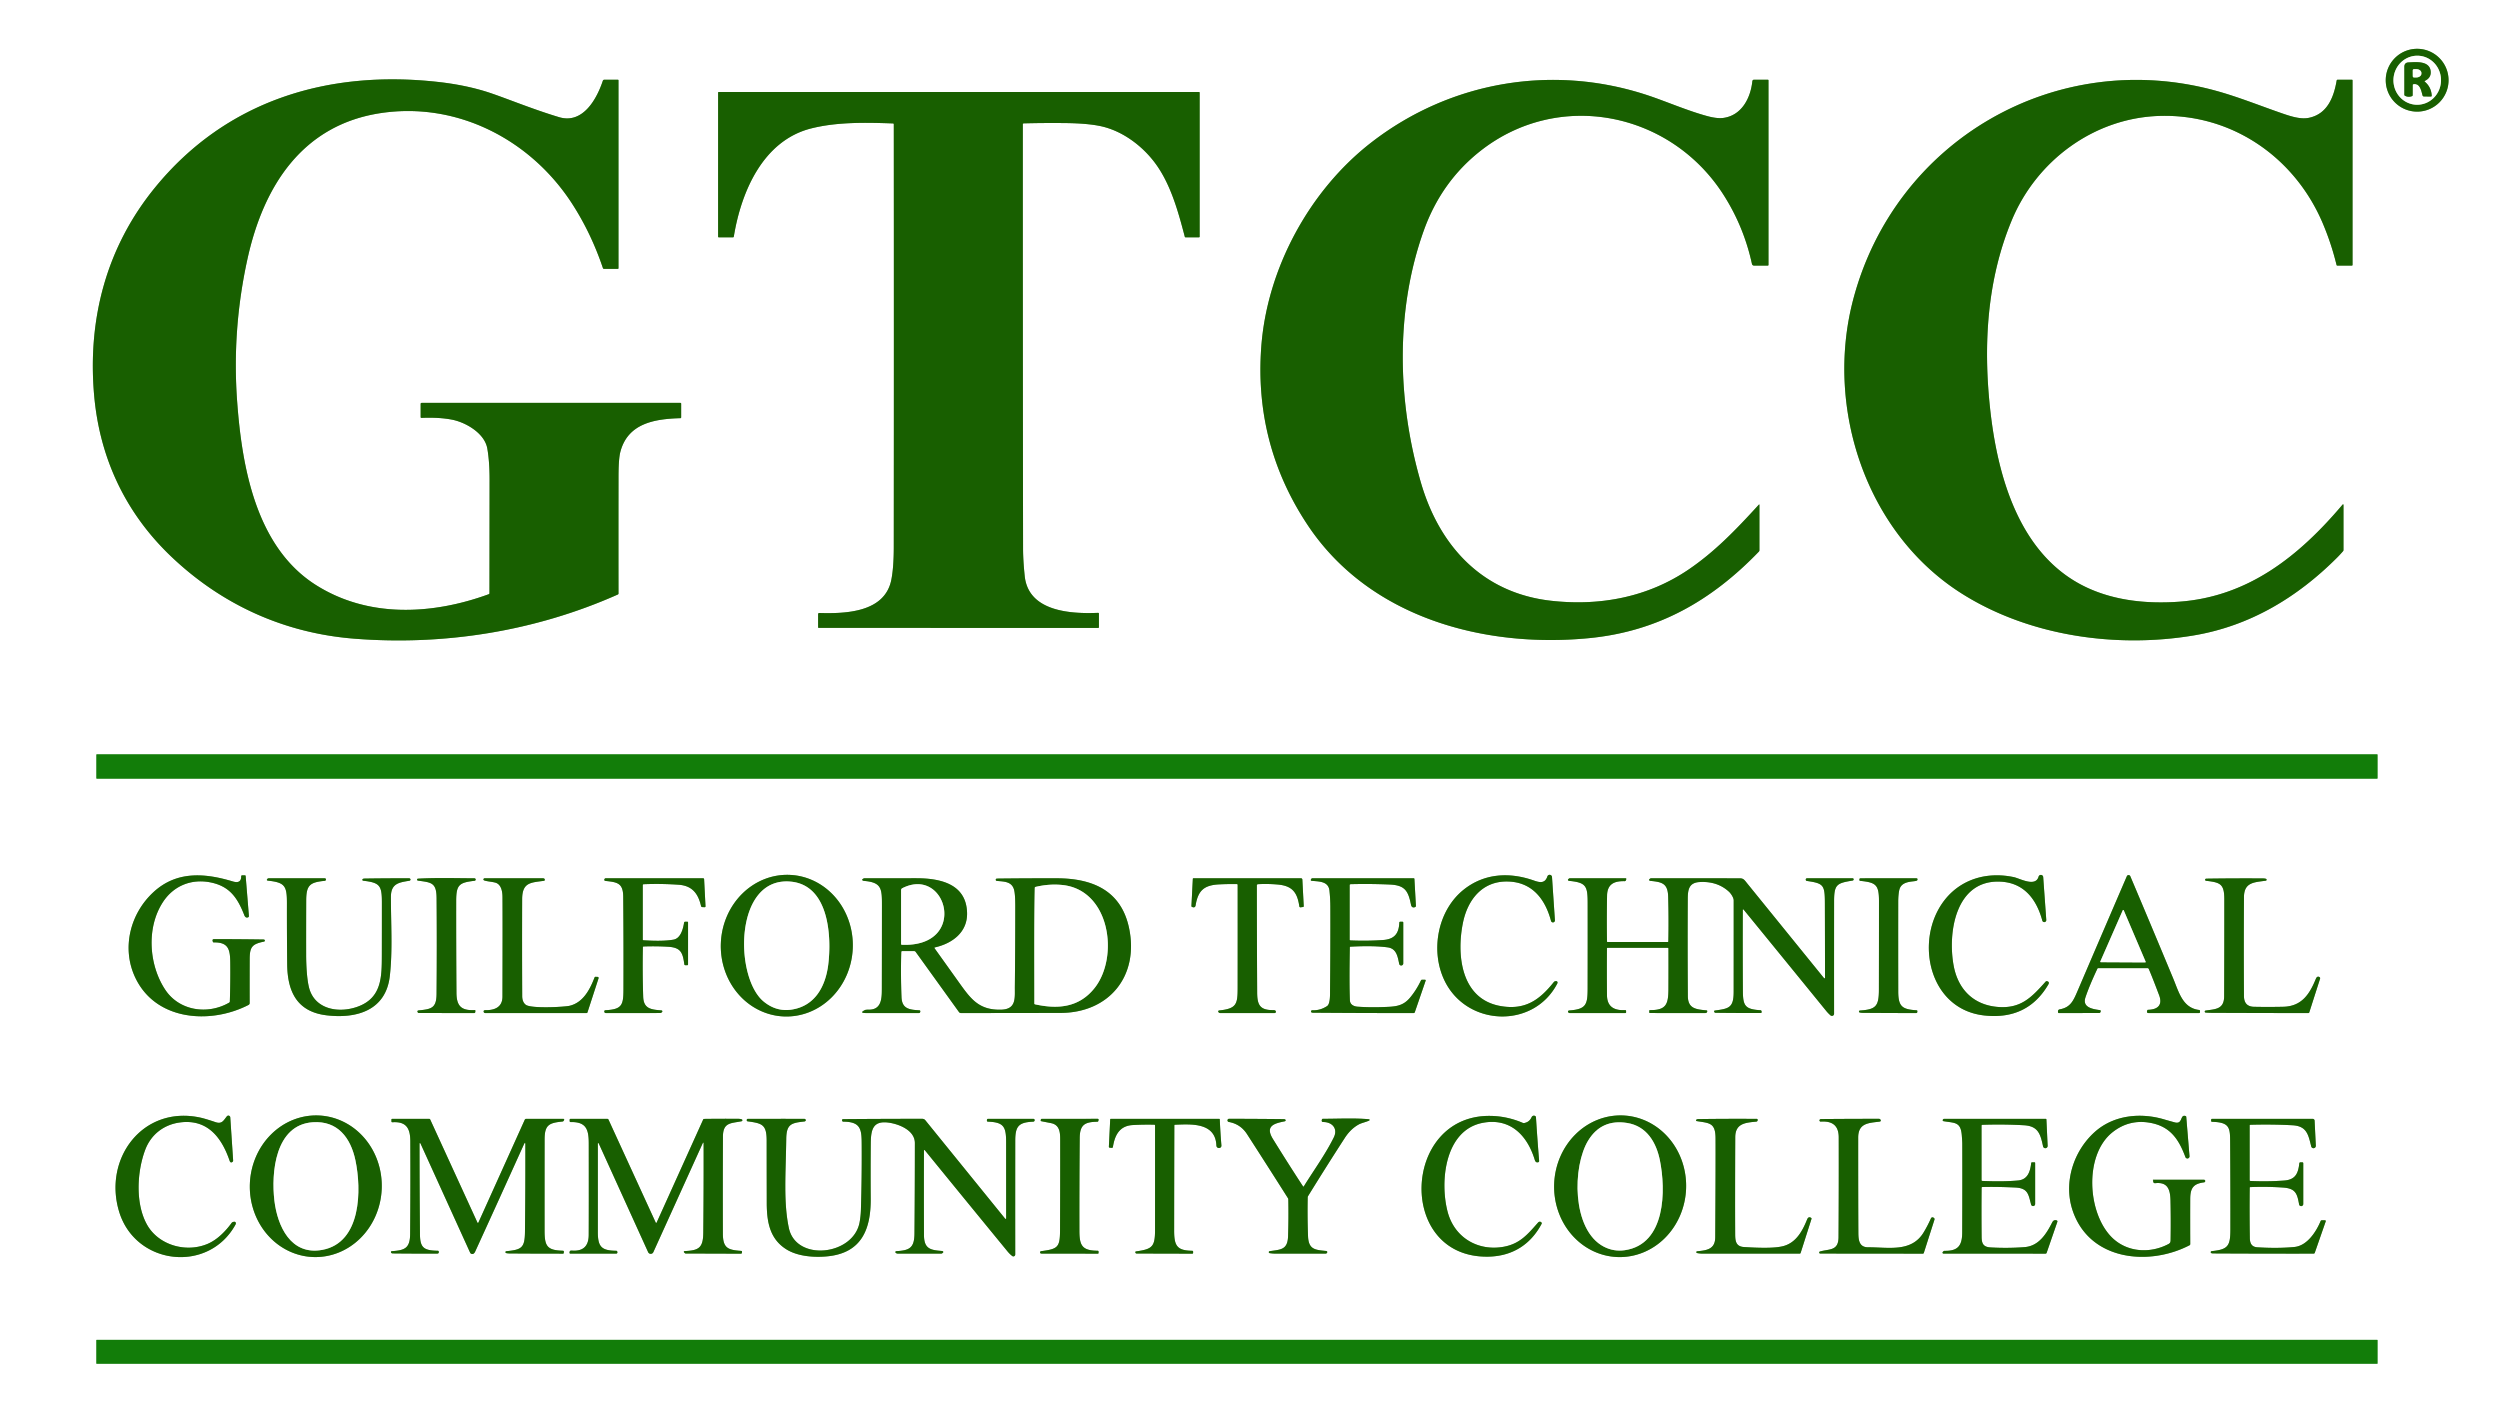 <?xml version="1.0" encoding="UTF-8"?>
<svg xmlns="http://www.w3.org/2000/svg" viewBox="0 0 1725 975">
  <rect x="0" y="0" width="1725" height="975" fill="#333333" stroke="none"/>
  <g fill="none" stroke-width="2">
    <path stroke="#8caf80" d="M1689.5 55.35a21.67 21.67 0 0 0-21.67-21.67 21.67 21.67 0 0 0-21.67 21.67 21.67 21.67 0 0 0 21.67 21.67 21.67 21.67 0 0 0 21.67-21.67M337.26 410c-38.94 14.24-83.36 16.63-119.68-6.6-41.12-26.3-50.62-81.57-53.91-125.86q-3.73-50.09 7.17-99.26c11.03-49.8 37.73-92.22 92.16-100.29 52.86-7.83 103.47 18.62 131.93 62.83q13.02 20.22 21.09 44.17a.76.76 0 0 0 .72.51h9.51q.5 0 .5-.5V55.47q0-.47-.47-.47H417a1.11 1.11 0 0 0-1.05.76c-4.1 12.35-13.68 30.02-30.16 25.09-19.61-5.87-39.21-14.2-50.85-17.78q-14.94-4.59-33.19-6.59c-75.6-8.3-145.72 12.8-194.82 72.97-33.42 40.95-46.57 90.47-41.99 143.1 3.82 43.92 21.99 81.9 53.57 111.82 34.94 33.11 77.88 52.52 125.99 56.32 62.11 4.9 124.79-5.12 181.8-30.48a.78.77-12.7 0 0 .46-.72q-.05-40.34.01-80.68.02-12.11 1.22-16.81c5.08-19.94 23.59-22.95 41.47-23.46a.55.55 0 0 0 .54-.55v-9.49a.5.5 0 0 0-.5-.5H291q-.75 0-.75.75v9.01q0 .61.6.58 12.04-.5 20.89 1.19c9.4 1.79 22.64 9.24 24.51 19.97q1.57 9 1.56 21.5l-.08 78.32a.73.73 0 0 1-.47.68M1213.5 348.33c-16.32 17.89-30.54 32.5-48.31 44.6-28.03 19.08-60.95 25.37-94.74 21.62-47.36-5.26-77.16-37.41-90.02-81.54-16.25-55.78-17.83-118.75 2.03-174.07q12.06-33.58 39.01-54.78c54.17-42.61 131.23-26.93 167.77 30.27q14.03 21.96 19.62 47.71a1.41 1.4 83.9 0 0 1.37 1.11h9.52q.5 0 .5-.5V55.5q0-.5-.5-.5h-9.49a1.14 1.14 0 0 0-1.13 1.02c-1.21 11.56-7.28 23.55-19.93 25.34q-4.36.61-11.22-1.26c-13.86-3.77-28.28-10.1-40.86-14.28-65.45-21.77-136-9.86-190.54 32.19-42.99 33.14-72.36 87.34-76.31 141.42q-4.92 67.3 32.02 122.85c42.38 63.74 121.47 85.07 194.03 78.05 47.6-4.6 84.71-25.91 117.29-59.7a1.38 1.37 67.2 0 0 .39-.96v-31.15q0-.75-.5-.19M1612.42 384.92q2.13-2.12 4.27-4.59a1.3 1.28 65.7 0 0 .31-.84v-31.17a.32.32 0 0 0-.56-.2c-29.89 35.36-65.01 63.69-113.19 67.08-21.63 1.52-43.6-.67-63.02-9.66-46.97-21.75-62.16-77.25-67.16-124.51-4.61-43.63-1.97-88.05 15.01-128.96 17.07-41.12 56.49-70.46 101.42-72.07 49.95-1.78 93.71 28.1 113.2 74.06q5.91 13.94 9.51 28.73.11.46.58.46h9.96q.5 0 .5-.5V55.5q0-.5-.5-.5h-9.76a.7.7 0 0 0-.69.58c-1.99 11.54-6.43 23.23-19.43 25.77-5.65 1.1-12.47-1.16-18.12-3.1-15.31-5.28-30.17-11.34-45.81-15.64-110-30.23-221.44 34.02-250.34 144.46-19.4 74.16 8.77 160.78 75.22 202.62 46.4 29.22 106.34 37.74 159.87 28.75 38.61-6.49 71.22-26.06 98.73-53.52M616.72 85.75q.11 145.85-.01 291.69-.01 14.07-1.68 22.56c-4.48 22.76-31.88 23.48-49.72 22.97a.79.79 0 0 0-.81.79v8.99q0 .5.5.5h192.75q.5 0 .5-.5v-9.28q0-.62-.62-.6c-18.72.78-48.01-.8-50.58-25.37q-1.13-10.82-1.14-19-.19-146.4-.17-292.82a.55.54 89.5 0 1 .53-.55q14.4-.37 28.79-.21 15.46.17 24.62 2.17c15.07 3.29 28.98 13.88 37.84 26.11 10.42 14.35 15.55 33.2 19.98 50.12q.11.43.55.43h9.2q.5 0 .5-.5V64q0-.5-.5-.5H496q-.5 0-.5.5v99.25q0 .5.5.5l9.71.01q.53 0 .62-.53c5.09-31.07 20.18-66.21 53.34-74.61 18-4.56 38.04-4.1 56.48-3.45q.57.02.57.58" vector-effect="non-scaling-stroke"></path>
    <path stroke="#89be84" d="M1640.5 520.77a.27.27 0 0 0-.27-.27H66.77a.27.27 0 0 0-.27.27v16.22a.27.27 0 0 0 .27.27h1573.46a.27.27 0 0 0 .27-.27v-16.22" vector-effect="non-scaling-stroke"></path>
    <path stroke="#8caf80" d="M158.13 691.81c-14.71 8.52-34.36 5.79-44.1-8.87-11.16-16.79-13.3-42.55-1.62-60.49 7.27-11.17 19.46-16.17 32.5-13.67 13.53 2.6 18.98 10.69 23.7 22.78.47 1.22 1.37 1.91 2.63 1.35a.87.86-14.4 0 0 .51-.86l-2.25-27.57q-.04-.48-.52-.48h-1.97a.58.58 0 0 0-.58.59c.07 4.16-2.55 4.59-5.9 3.58-19.27-5.82-38.73-7.32-54.67 7.43-15.96 14.76-21.84 38.06-12.99 57.92 13.76 30.85 52.06 33.55 78.6 19.89a1.48 1.46 76.5 0 0 .79-1.31q-.04-14.95.02-30.26c.03-8.45 1.62-10.44 9.9-12.14a.71.71 0 0 0 .16-1.34q-.23-.1-.91-.11-16.83-.26-33.69-.25-1.63.01-.81 1.91.15.36.55.35c10.35-.21 11.31 5.17 11.41 13.99q.15 13.39-.3 26.78-.02.52-.46.78M1482.65 668.57q2.44 5.64 7.15 18.12c2.61 6.92-1.13 9.91-7.63 10.07q-.39.01-.53.37-.71 1.87.85 1.87h34.82q.69 0 .69-.69v-.78a.66.65 3.5 0 0-.58-.65c-11.35-1.36-13.93-12.14-17.88-21.65q-14.76-35.53-29.63-70.62a1.3 1.3 0 0 0-2.39-.01q-16.85 39.13-33.65 78.35c-3.15 7.35-4.96 12.1-12.63 13.5q-1.57.29-1.14 2.2.09.36.46.36l27.94-.03q.46 0 .69-.4.82-1.44-.42-1.62c-4.98-.7-12.11-1.86-9.82-8.73q2.69-8.09 8.26-19.87.17-.36.56-.36h34.01a.95.95 0 0 1 .87.57M540.768 701.343a48.88 45.54 92.5 0 0 47.629-46.847 48.88 45.54 92.5 0 0-43.365-50.82 48.88 45.54 92.5 0 0-47.629 46.848 48.88 45.54 92.5 0 0 43.365 50.82M996.96 677.09c15.56 31.3 61.28 32.84 77.54 1.6q.29-.57.16-1.01-.3-.99-1.7-.59a1.69 1.65 10.5 0 0-.85.57c-9.97 12.52-19.94 19.48-36.79 16.5-27.41-4.86-30.37-35.52-25.88-57.48 3.25-15.91 13.35-28.81 30.86-28.44 16.88.34 25.91 12.13 29.9 27.2a1.37 1.37 0 0 0 2.69-.45l-2.01-29.84a1.64 1.64 0 0 0-3.19-.41c-1.59 4.76-4.94 4.37-9.09 2.9-17.45-6.21-34.76-4.85-48.63 6.2-18.21 14.51-23.24 42.68-13.01 63.25M1337.48 627.58c-15.06 27.4-4.17 69.2 31.77 73.1q29.68 3.23 44.09-21.38.46-.79.34-1.3-.2-.78-1.29-.98-.53-.1-.9.31c-9.73 10.87-17.07 18.76-33.01 17.46-16.59-1.35-27.35-11.93-30.43-28.33-4.28-22.75 1.17-59.67 32.38-58.12 16.32.82 24.85 12.38 28.77 26.88a1.39 1.39 0 0 0 2.73-.46l-2.12-29.55a1.62 1.62 0 0 0-3.18-.33c-2.11 7.45-12.96 1.22-17.12.34-21.44-4.53-41.57 3.32-52.03 22.36M250.63 607.7c11.46 1.33 12.87 3.29 12.87 14.8q.01 18.13-.03 36.25c-.04 15.06.13 29.82-16.78 35.89-13.25 4.76-29.76 1.73-33.49-13.33-1.46-5.88-1.95-15.3-1.96-22.56q-.03-18.7.04-37.41c.04-10.66 2.53-12.55 12.78-13.57a.95.95 0 0 0 .85-.85q.08-.91-1.16-.91-19.1-.03-38.26.01a1.4 1.39 8.8 0 0-1.33.97q-.17.56.85.67c11.7 1.27 12.99 3.73 12.97 15.59q-.04 21.1.19 42.19c.21 18.78 6.77 32.72 27.29 35.14 20.61 2.43 40.79-3.35 43.51-27.09 2.04-17.74.71-36.89.77-54.81.03-8.99 5.48-9.8 12.67-10.95q.31-.05.5-.2.31-.24.33-.48a.94.94 0 0 0-.94-1.03q-15.3-.05-30.74.19-.68.01-1.14.23a.67.66-54.6 0 0 .21 1.26M288.36 607.62c9.1 1.29 12.8 1.2 12.89 11.88q.27 33.22-.02 66.44c-.09 9.88-3.82 10.35-12.33 11.24q-.55.06-.74.31-.33.42.17 1.12.26.37.71.37l38.16.03q.63 0 .72-.63l.1-.75q.1-.7-.61-.67c-9.36.46-12.39-3.03-12.45-11.96q-.23-31.7-.19-63.4c.01-11.13 2.05-12.63 12.64-13.85q.31-.04.5-.21.29-.26.32-.48a.92.92 0 0 0-.91-1.04c-12.87-.04-26.02-.48-38.91.26a.68.67 47.3 0 0-.05 1.34M333.59 607.03c.21.97 5.49 1.24 8.16 1.97 4.27 1.18 4.96 6.46 4.98 10q.12 17.48-.02 68.68c-.02 7.26-5.37 9.43-11.69 9.33q-.69-.01-.99.2-.54.37-.22 1.17a1.01 1.01 0 0 0 .93.62h69.95q.51 0 .67-.48l7.64-23.51a.73.72 10.6 0 0-.66-.95l-1.31-.06q-.61-.02-.82.54c-3.29 8.58-8.02 17.28-17.18 19.45-3.64.85-26.6 2.07-30.24-.69q-2.45-1.86-2.47-6-.15-33.39-.04-66.78c.04-11.64 5.67-11.5 15.04-12.76a.68.68 0 0 0 .59-.67q0-1.07-1.41-1.08-20.09-.02-40.08-.01a.85.85 0 0 0-.83 1.03M444.06 653.07q8.44-.31 16.84.18c8.91.52 10.2 4.08 11.28 12.08q.09.67.77.67h1.17q.63 0 .63-.63V636.5q0-.5-.5-.5h-1.49a.75.75 0 0 0-.74.63c-.78 5.09-2.67 10.89-7.28 11.72q-7.39 1.32-20.73.43-.51-.03-.51-.55v-37.48a.64.63 89.1 0 1 .61-.64q12-.48 24.09.35c9.24.63 13.51 5.92 15.51 14.67q.17.73.91.76l1.44.08q.77.03.73-.73l-.95-18.47q-.04-.77-.81-.77h-67.08a.89.87 17.2 0 0-.72.37q-.5.71-.07 1.18.22.24.73.3c8.22.87 12.05 1.53 12.14 10.9q.28 32.1.16 64.21c-.04 10.47-1.04 13.47-12.17 14.08q-.61.03-.85.26-.4.38-.1 1.1a1 .99 78.2 0 0 .91.6q18.64.01 37.53-.01c.54 0 1.12-.4 1.4-.81a.65.65 0 0 0-.49-1c-6.84-.58-12.34-.89-12.62-9.4q-.56-17.1-.22-34.21.01-.48.48-.5M631.8 656.77l29.9 41.54a1.69 1.67-17.5 0 0 1.37.7q34.17-.01 68.68-.09c33.52-.08 54.33-25.42 47.28-58.65-5.5-25.9-25.32-34.2-49.78-34.25q-20.59-.05-41.19.2-.95.02-.99.76a.79.79 0 0 0 .71.84c4.85.48 10.4.26 11.95 6.18q.81 3.1.81 11.25 0 27.72-.29 55.43c-.09 7.75 1.26 15.73-9.51 16-15.11.38-20.76-7.2-28.77-18.41q-8.59-12.03-17.11-23.94-.36-.5.24-.63c12.12-2.74 22.56-10.56 22.17-23.92-.58-20.23-19.03-23.8-35.27-23.8q-17.74.01-35.55.03a1.08 1 30.4 0 0-.45.1q-1.78.8-.6 1.5.29.17.74.21c12.3 1.01 12.41 5.44 12.4 16.93q-.01 28.76-.07 57.53c-.01 6.66-.19 14.48-9.05 14.4q-2.02-.02-2.59.25-4.22 2.07.73 2.07h36.49q.74 0 .88-.72l.08-.37a.67.67 0 0 0-.62-.8c-7.24-.37-12.06-1.17-12.36-9.17q-.59-15.49-.17-31.05.02-.64.65-.64h8.28q.64 0 1.01.52M822.4 625.71q1.14.58 1.88.19.54-.28.71-1.34c1.69-10.12 5.87-13.84 16.28-14.34q6.09-.3 12.17-.21a.56.55 90 0 1 .55.56q.03 35.51-.01 71.09c-.02 11.23-.7 14.3-12.78 15.56a.69.69 0 0 0-.42 1.18l.25.26a1.21 1.18 66.6 0 0 .83.34h37.63a.89.88-11.3 0 0 .82-1.22q-.34-.8-1.56-.79c-9.44.08-11.26-3.49-11.31-12.24q-.19-37.08-.22-73.85a.81.81 0 0 1 .77-.81q6.73-.36 13.52.22c10.2.87 13.63 5.44 15.04 15.11a.75.74 81.8 0 0 .83.63l1.71-.23q.51-.07.49-.59l-.96-18.32a.97.96-1.6 0 0-.97-.91h-74.11q-.46 0-.49.46l-.96 18.72a.57.56 15.6 0 0 .31.53M915.69 694.19q-4.72 3.13-10.24 2.9a.81.81 0 0 0-.51 1.46q.3.22 1.14.22 34.6.28 69.33.24a.85.84 9.7 0 0 .8-.56l7.48-21.77a.52.51 9.6 0 0-.49-.68h-1.9q-.59 0-.85.53-3.21 6.72-7.55 11.89c-5.26 6.27-10.75 6.18-19.64 6.48q-8.21.28-16.43-.28c-2.78-.19-5.27-1.47-5.4-4.37q-.5-11.5-.06-36.56.01-.46.46-.48 15.85-.86 25.66.47c6.09.83 6.91 6.28 7.96 11.39a1.42 1.41-50.9 0 0 2.8-.29v-28.15q0-.63-.63-.63h-1.42q-.65 0-.67.65c-.29 7.6-3.47 11.43-11.23 11.96q-11.12.77-22.46.27-.59-.03-.59-.62v-37.49a.69.69 0 0 1 .67-.69q13.41-.34 26.94.24c10.46.45 12.81 4.26 14.73 13.95.32 1.63 1.41 2.29 2.92 1.57a.82.82 0 0 0 .47-.8l-1.04-18.58a.49.49 0 0 0-.49-.46h-69.87q-.52 0-.78.44l-.28.47a.56.56 0 0 0 .42.84c4.94.53 11.68.12 12.39 6.82q.61 5.7.62 11.43.08 28.59-.21 57.18c-.03 2.61.26 9.47-2.05 11.01M1109.27 654h41.46a.51.51 0 0 1 .51.5q.05 14.01-.02 28.07c-.06 10.3-1.52 14.49-12.64 14.41q-.61-.01-.59.6l.04 1.04a.38.38 0 0 0 .38.37q19.24.03 38.28.01 1.13 0 1.32-1.22a.54.54 0 0 0-.49-.62c-7.56-.71-12.85-1.27-12.91-9.93q-.24-33.35-.06-66.7c.04-6.28.51-11.48 8.2-11.92q12.21-.69 20.22 6.66c1.47 1.35 3.28 4.2 3.28 5.98q.01 31.62-.02 63.23c-.01 11.03-3.43 11.49-13.02 12.8a.57.57 0 0 0-.44.81q.34.73.98.74 15.47.19 30.94.15 1.23 0 .68-1.46-.16-.44-.64-.47c-10.91-.64-12.09-3.21-12.15-13.65q-.17-27.91-.05-55.65a.29.29 0 0 1 .52-.18q28.66 35.1 57.09 70.03 1.29 1.58 2.91 3a1.48 1.48 0 0 0 2.46-1.11q-.03-38.44.01-77.57c.01-11.74 1.89-12.53 12.7-14.32q.68-.11.79-.72a.74.73-84.8 0 0-.72-.87q-15.56-.03-31.29 0-.55.01-.8.26-.36.37-.17 1.01.15.48.65.56c11.49 1.68 12.44 2.69 12.48 14.91q.09 26.09.1 51.95a.38.38 0 0 1-.67.24q-26.56-32.76-53.12-65.51c-1.77-2.18-2.39-3.38-4.97-3.39q-30.6-.05-61.21-.04a1.18 1.08-59.5 0 0-.62.19q-1.3.84-.46 1.43.23.15.62.19c8.18.81 11.97 1.8 12.22 10.96q.43 15.44.11 30.79a.44.44 0 0 1-.44.44h-41.43q-.46 0-.47-.46-.25-15.81.05-31.6c.15-7.94 4.91-10.09 12.06-9.93a1.01 1 9 0 0 .99-.71l.17-.55q.23-.75-.55-.75h-38.28a1.11 1.06-61 0 0-.61.19q-1.25.84-.46 1.42.23.16.64.2c11.69 1.16 12.65 3.6 12.66 15.44q.04 29.32-.02 58.65c-.02 11.24-.91 14.43-12.6 15.32q-.47.04-.7.23-.52.43.01 1.12a1.07 1.05 71.4 0 0 .85.43h38.47q.5 0 .5-.5v-.96a.57.56 88.6 0 0-.59-.57c-7.34.4-12.5-2.08-12.59-10.22q-.17-16.13-.03-32.27 0-.48.48-.48M1283.43 607.78c10.85 1.12 13.07 2.54 13.07 13.9q0 30.66-.06 61.32c-.02 11.4-2.13 13.52-13.11 14.27a.69.68-40 0 0-.12 1.35q.97.24 2.29.25 18.33.15 36.66.14.69 0 .76-.69l.06-.58a.58.58 0 0 0-.54-.65c-10.06-.62-12.63-2.62-12.65-13.09q-.06-30.98-.02-61.96c.01-2.76.27-6.74.99-8.81 2.14-6.24 11.51-4.41 12.17-5.92q.58-1.33-.99-1.32l-38.24.04a.71.71 0 0 0-.71.77l.05.58a.44.44 0 0 0 .39.4M1522.2 607.75c9.72 1.14 12.58 2.03 12.58 12.75q.02 33.47-.11 66.93c-.04 9.01-5.94 8.84-12.73 9.85a.7.7 0 0 0 .05 1.4q2.25.18 4.77.19 32.93.14 65.93.15.56 0 .73-.54l7.44-23.23a.89.87-64.9 0 0-.35-1c-1.23-.82-2.07-.08-2.56 1.13-4.36 10.69-9.81 19-22.51 19.29q-10.04.23-20.15.02-6.91-.14-6.96-7.38-.21-34.19.01-68.37c.06-10.28 7.21-10.14 15.05-11.26a.67.67 0 0 0 .1-1.3q-.8-.26-1.99-.27-19.47-.13-38.93.16-1.14.01-1.02.85a.74.73 89 0 0 .65.63M82.21 836.08c11.27 37.01 61.65 42.77 80.26 8.91q.33-.6.25-1.08-.24-1.3-2-.72a1.82 1.8 9 0 0-.92.66c-4.27 5.83-9.9 11.58-16.48 14.39-14.96 6.39-33.82.91-41.76-13.01-8.23-14.43-7.12-36.65-1.32-51.97 3.99-10.53 12.92-17.38 24.15-18.8 18.73-2.38 28.56 10.35 34.06 26.47q.58 1.71 1.89.83a1.2 1.18-19.5 0 0 .52-1.07l-1.97-29.68a1.33 1.32 62.6 0 0-2.35-.75c-2.3 2.86-3.36 5.53-7.78 4.04q-7.19-2.42-10.44-3.13c-39.8-8.7-67.27 28.29-56.11 64.91M216.024 867.344a48.87 45.52 92.2 0 0 47.362-47.087 48.87 45.52 92.2 0 0-43.61-50.581 48.87 45.52 92.2 0 0-47.362 47.087 48.87 45.52 92.2 0 0 43.61 50.581M1027.96 769.97c-60.78-.45-64.46 98.41-.89 97.11 16.21-.33 28.91-8.07 36.65-22.65a.78.77-51.3 0 0-.09-.87c-.69-.84-1.69-.74-2.41.07-7.17 8.11-12.43 14.51-23.47 16.6-17.52 3.32-34.05-5.97-38.84-23.91-5.55-20.8-2.13-56.67 24.31-61.59 18.86-3.52 30.63 8.66 35.76 25.54.37 1.22 1.04 2.06 2.39 1.67a.88.87-10.5 0 0 .63-.91q-1.21-14.74-2.16-29.71-.05-.71-.08-.76a1.71 1.64-49.6 0 0-2.95.3q-1.46 3.32-5.03 4.03a1.88 1.86-38.5 0 1-1.1-.12q-11.04-4.72-22.72-4.8M1115.843 867.347a48.88 45.54 92.4 0 0 47.547-46.93 48.88 45.54 92.4 0 0-43.453-50.744 48.88 45.54 92.4 0 0-47.547 46.93 48.88 45.54 92.4 0 0 43.453 50.744M1511.25 827.45c.03-7.46 1.9-10.66 9.58-11.63a.91.91 0 0 0-.11-1.81l-35-.01a.23.22-27.9 0 0-.13.41q.22.15.13.58a1.21 1.2 2 0 0 1.32 1.41c8.67-.99 10.43 4.37 10.6 11.88q.3 13.77.07 27.54c-.02 1.19-.32 1.96-1.43 2.55-12.64 6.69-28.12 5.71-38.44-3.94-17.55-16.41-20.22-57.5-.06-73.3q11.36-8.91 25.6-6.44c14.01 2.43 19.94 11.28 24.56 23.72a1.46 1.46 0 0 0 2.82-.63l-2.24-27.09q-.04-.47-.48-.62c-3.96-1.36-1.73 5.92-7.42 4.39q-3.83-1.03-7.63-2.15c-16.21-4.74-34.56-2.89-47.51 8.67-14.88 13.3-21.71 34.98-15.45 54 11.45 34.76 52.5 38.95 80.78 24.23a.86.86 0 0 0 .46-.76q-.07-15.57-.02-31M362.5 789.87q.08 29.39-.27 60.06c-.12 11.08-2.21 12.39-12.89 13.4a.66.66 0 0 0-.1 1.29q.95.25 2.26.26 18.5.14 37.01.13a.46.46 0 0 0 .46-.4l.11-.82a.7.69-85.5 0 0-.67-.79c-10.91-.28-12.65-3.14-12.66-13.75q-.02-31.49.02-62.98c.01-10.02 2.91-11.49 12.31-12.41q.57-.06.87-.56l.26-.43a.57.56-74.5 0 0-.48-.86l-25.66-.01a1.08 1.06 11.8 0 0-.98.63l-31.93 70.8q-.39.87-.79.01l-32.52-70.95a.83.83 0 0 0-.76-.49h-25.41q-.58 0-.58.57v1.14q0 .68.68.64c9.81-.64 12.31 4.49 12.35 13.15q.14 31.97-.13 63.93c-.09 9.92-3.73 11.3-12.69 11.88a.58.57 85.7 0 0-.54.64q.1.89 1.3.91 15.31.18 30.62.11 1.3-.01 1.03-1.44a.63.63 0 0 0-.6-.5c-9.58-.19-12.26-1.95-12.35-11.34q-.3-31.42-.3-62.64a.33.33 0 0 1 .63-.14l34.27 75.38a1.66 1.66 0 0 0 2.44.69q.61-.41 1.04-1.34 16.58-36.25 33.62-73.99 1.03-2.27 1.03.22M485.5 788.67q.08 30.93-.23 62.01c-.11 10.36-3.09 12.16-12.93 12.57a.52.51 66.5 0 0-.34.88l.55.54q.25.25.6.25l38.04.12q.66 0 .73-.66l.06-.64a.55.55 0 0 0-.51-.61c-9.03-.66-12.66-1.73-12.69-11.88q-.11-33.54.05-67.06c.05-9.85 5.51-9.04 12.87-10.53a.68.68 0 0 0 .1-1.3q-.96-.36-2.32-.37-11.73-.1-23.64.06-.46.01-.65.43l-32.04 70.95q-.38.84-.77 0l-32.5-70.86a.98.97-12.2 0 0-.89-.57h-25.24q-.69 0-.69.69v.88a.65.65 0 0 0 .66.65c10.69-.23 12.5 5.02 12.52 14.54q.07 46.47-.03 63.43-.06 11.61-11.64 10.72-.82-.07-1.16.22-.51.43-.41 1.42a.51.51 0 0 0 .51.45h31.68a.82.82 0 0 0 .8-.98l-.07-.36q-.12-.62-.75-.62c-10.31-.13-12.67-2.86-12.67-13.04v-60.96a.32.32 0 0 1 .61-.13L447.22 864a1.96 1.96 0 0 0 3.57 0l34.2-75.44a.27.27 0 0 1 .51.11M637.53 794.21q.01-1.29.82-.29 28.49 34.98 56.88 69.59 1.47 1.79 3.2 3.13a1.29 1.29 0 0 0 2.08-1.02q-.03-39.03.01-78.45c.01-9.93 2.16-12.78 12.29-13.21q.47-.02.71-.21.3-.26.38-.64a.92.92 0 0 0-.9-1.11h-31.26a.74.74 0 0 0-.74.76q0 .16-.03.35a.7.7 0 0 0 .66.83c10.94.38 12.59 3.46 12.6 14.06q.02 26.46.02 52.69a.38.38 0 0 1-.67.24l-55.1-67.95a2.73 2.73 0 0 0-2.11-1q-26.89 0-54.31.22-1.37.01-.98 1.16a.87.86 80.6 0 0 .82.59c12.9.01 12.62 6.27 12.68 17.05q.12 21.97-.55 43.93-.13 4.28-.91 8.49c-4.22 22.87-43.9 27.37-48.83 3.82-3.79-18.1-2.09-37.59-1.78-61.42.13-10.16 3.41-11 12.43-11.99q.36-.04.61-.2.38-.25.42-.51a.98.97 4.4 0 0-.96-1.11q-19.39-.03-38.95.01-.93 0-.78 1.16a.63.63 0 0 0 .53.53c10.01 1.39 13.18 2.1 13.19 13.29q.01 21.5.06 43c.03 13.17 2.08 25.06 13.85 32.23 7.78 4.73 19.12 5.56 28.34 4.6 23.53-2.44 29.69-19.07 29.54-39.83q-.14-18.91.03-37.81c.09-9.67 1.28-16.48 13.31-14.43 6.89 1.18 17.13 5.39 17.13 13.97q-.01 31.23-.27 62.45c-.08 9.82-3.36 11.65-12.54 12.11a.67.66 66.4 0 0-.44 1.13q.22.22.69.42.33.14.76.14 14.98.04 29.95.01a1.2 1.19 30.3 0 0 .58-.15q1.4-.82.57-1.45-.24-.18-.64-.21c-8-.62-12.34-1.49-12.38-10.99q-.12-29.31-.01-57.98M718.24 773.54c.12.14 6.89 1.33 7.91 1.64 5.52 1.67 5.38 7.37 5.39 12.07q.04 30.83-.11 61.65c-.05 11.76-1.48 12.91-13 14.4a.83.83 0 0 0 .11 1.66l38.95.06q.51 0 .51-.51v-.81q0-.68-.68-.69c-10.76-.09-12.51-3.71-12.53-13.76q-.06-31.97.21-63.93c.08-9.27 3.44-11.17 12.11-11.32q.63-.01.76-.62l.15-.65a.61.6 6.5 0 0-.59-.74l-38.61.03q-.4 0-.56.36-.34.8-.02 1.16M810.79 776.06c11.04-.43 27.92-1.68 28.53 14.4a1.76 1.75-10.6 0 0 2.33 1.59q1.23-.42 1.11-1.82-.74-8.98-1.12-17.83a.42.41 88.5 0 0-.41-.4h-74.7q-.47 0-.49.47l-.91 18.67q-.04.73.69.78l1.31.11a.73.73 0 0 0 .78-.62c1.25-7.96 4.45-14.56 13.53-15.11q7.62-.45 15.06-.26a.5.5 0 0 1 .49.5q.03 36.17-.01 72.37c-.01 11.36-1.98 12.98-12.9 14.53q-.56.08-.64.28a.91.87-79.9 0 0 .81 1.21l38.36.1q.64 0 .64-.64v-.68q0-.66-.66-.67c-10.52-.17-12.44-3.44-12.43-14.04q.03-36.22.13-72.43.01-.5.5-.51M899.63 818.6a.32.32 0 0 1-.54.01q-10.56-16.16-20.79-32.73c-5.65-9.14 1.13-10.75 8.24-12.2a.68.68 0 0 0 .21-1.25q-.38-.23-1-.23-19.1-.21-37.7-.23a1.1 1.1 0 0 0-.19 2.18q8.1 1.44 12.61 8.43 14.2 22.02 28.2 44.13.26.41.27.9.26 12.73-.17 25.47c-.33 9.43-5.19 9.1-12.73 10.24a.68.68 0 0 0-.01 1.34q2.04.34 4.47.34 17.22.01 34.17-.01a1.14 1.14 0 0 0 1.12-.91q.09-.39-.24-.69-.21-.19-.64-.23c-7.77-.72-12.02-1.14-12.37-10.23q-.5-13.29-.23-26.73a1.74 1.72-29.5 0 1 .26-.91q12.45-20.2 25.34-40.12 4.04-6.24 9.65-9.31c1.96-1.07 4.84-1.59 7.17-2.68a.48.47-54.8 0 0-.15-.9c-10.31-.93-21.34-.3-31.73-.31q-.64 0-.76.62l-.1.52a.91.91 0 0 0 .91 1.09c6.28-.08 10.44 4.52 7.42 10.62-5.77 11.67-13.83 22.7-20.69 33.78M1170.7 773.55c8.55 1.43 12.96.9 13.03 11.7q.11 16.01-.21 68.44c-.05 8.37-5.87 9.05-12.5 9.7a.61.61 0 0 0-.08 1.2q1.68.39 3.82.4 33.45.02 66.98.01.55 0 .71-.52l7.46-23.39q.16-.49-.27-.77c-1.29-.85-2.17-.26-2.72 1.08-3.17 7.84-7.38 15.73-15.94 18.27-6.49 1.93-19.36 1.31-27.72.77-5.87-.38-5.96-4.79-5.99-9.19q-.13-21.76.05-66.57c.03-9.53 6.93-10.03 14.43-10.75q1.14-.11 1.01-1.39a.57.56 87.2 0 0-.56-.51q-20.13-.13-40.26.14-1.06.01-1.53.51a.52.52 0 0 0 .29.87M1256.32 773.9c7.86-.51 12.38 2.57 12.4 10.85q.09 34.47-.13 68.94c-.06 9.55-6.35 8-12.79 9.84a.72.72 0 0 0 .19 1.42l70.74.07q.54 0 .71-.52l7.34-22.96a1.07 1.07 0 0 0-.42-1.21q-1.43-.96-2.11.56-2.17 4.89-4.94 9.47c-8.45 13.95-24.42 10.2-38.29 10.27-6.21.02-6.72-5.03-6.75-9.88q-.13-19.55-.12-65.81c0-9.98 7.08-10.07 14.59-11q1.45-.18.82-1.3a1.28 1.27-14.1 0 0-1.12-.66q-19.99.01-39.69.17-.8 0-1.13.41a.83.82 17.6 0 0 .7 1.34M1353.93 850.56c-.05 8.97-2.99 12.7-12.22 12.52a.96.92 22.2 0 0-.69.27l-.47.48a.68.67-67.3 0 0 .47 1.16l70.36.02q.61 0 .81-.58l7.39-21.4a.74.74 0 0 0-.46-.95c-1.38-.47-2.41.03-3.09 1.37-4.02 7.88-9.17 16.29-19.03 17.06q-11.78.91-23.61.2c-4.9-.3-6.03-2.68-6.08-7.22q-.17-16.89-.01-33.87 0-.55.56-.57 9.24-.28 22.7.34c8.96.41 9.06 5 10.91 11.75a1.42 1.41-52.7 0 0 2.78-.38V802.5q0-.5-.5-.5h-1.56q-.59 0-.66.58c-.69 5.7-2.32 11.33-9.04 11.95q-10.36.95-24.67.31-.57-.02-.57-.6v-37.49q0-.61.61-.63 14.36-.51 28.71.31c9.79.56 11.36 6.12 13.13 14.5a1.6 1.6 0 0 0 3.17-.41l-.85-18.02q-.03-.5-.52-.5h-70a1.03 1.03 0 0 0-1 .8q-.15.69.53.81c7.66 1.35 11.88.26 12.61 9.74q.33 4.26.34 5.65.09 30.78-.05 61.56M1552.77 819.1q11.28-.45 22.5.31c8.56.57 9.81 4.05 11.1 11.6a1.45 1.45 0 0 0 2.88-.24v-28.14a.63.63 0 0 0-.63-.63h-1.35a.74.74 0 0 0-.74.66c-.75 6.99-2.68 11.35-10.42 11.91q-11.64.85-23.3.29-.56-.02-.56-.59v-37.73q0-.42.42-.44 14.55-.45 29.1.33c9.9.52 10.96 6.42 12.97 14.6a1.62 1.61-53.4 0 0 3.18-.47l-.85-17.31a1.32 1.31-1.4 0 0-1.32-1.25h-69.38q-.62 0-.66.63l-.05.66a.72.72 0 0 0 .7.77c12.78.3 12.38 4.58 12.46 15.19q.2 29.65.15 59.3c-.02 11.37-1.79 13.61-12.91 14.74a.72.72 0 0 0-.21 1.38q.44.18 1.23.19 34.6.19 69.33.14a.84.82-79.9 0 0 .78-.56l7.56-21.71a.55.55 0 0 0-.52-.73h-2.18q-.6 0-.83.56c-3.07 7.39-9.29 16.99-18.03 17.85q-11.37 1.11-25.62.22c-3.84-.24-5.13-2.62-5.19-6.33q-.28-17.35-.08-34.71.01-.47.47-.49" vector-effect="non-scaling-stroke"></path>
    <path stroke="#89be84" d="M1640.5 924.76a.26.26 0 0 0-.26-.26H66.74a.26.26 0 0 0-.26.26v15.98a.26.26 0 0 0 .26.26h1573.5a.26.26 0 0 0 .26-.26v-15.98" vector-effect="non-scaling-stroke"></path>
    <path stroke="#8caf80" d="M1667.122 72.263a16.92 16.41 92.6 0 0 17.161-16.159 16.92 16.41 92.6 0 0-15.625-17.647 16.92 16.41 92.6 0 0-17.161 16.159 16.92 16.41 92.6 0 0 15.625 17.647" vector-effect="non-scaling-stroke"></path>
    <path stroke="#8caf80" d="M1665.38 58.04c4.49-.63 5.28 4.62 6.18 7.82a.95.94-7.4 0 0 .9.69l4.86.07a.57.57 0 0 0 .57-.6q-.33-5.91-4.74-9.62-.44-.38.08-.63 4.27-2.14 3.96-6.35c-.57-7.68-10.24-6.6-15.28-6.36q-2.91.13-2.91 3.04v19.2q0 .57.51.82 2.3 1.16 4.75.23a.74.74 0 0 0 .48-.69l.01-6.9q0-.63.63-.72" vector-effect="non-scaling-stroke"></path>
    <path stroke="#8caf80" d="m1664.8 48.6.02 4a.87.87 0 0 0 .88.86l1.59-.01a3.5 2.64-.3 0 0 3.48-2.66v-.46a3.5 2.64-.3 0 0-3.52-2.62l-1.58.01a.87.87 0 0 0-.87.88M1449.23 663.4a.37.37 0 0 0 .34.52l30.57.16a.37.37 0 0 0 .35-.51l-15.11-35.45a.37.37 0 0 0-.68 0l-15.47 35.28M526.94 691.06q8.6 7.06 18.92 5.61c16.51-2.32 23.79-16.14 25.64-31.16 2.36-19.16.6-54.59-25.73-57.17-39.33-3.87-39.16 66.05-18.83 82.72M622.36 651.9c46.02 1.76 31.21-54.75.25-39.05a1.58 1.57-13.6 0 0-.86 1.4v37.02q0 .61.61.63M714.18 692.98c15.86 3.51 30.51 2.2 41.18-11.37 16.88-21.49 10.6-67.54-22.3-70.96q-9.01-.94-18.52 1.32-.52.12-.53.66c-.51 26.65-.27 53.26-.29 79.77q0 .47.46.58M189.33 828.41c2.08 17.52 11.29 37.99 33 34.01 27.27-4.99 27.11-41.99 22.91-61.82-3.32-15.67-12.35-27.37-29.35-26.25-26.21 1.73-28.8 35.15-26.56 54.06M1106.78 860.26q6.77 3.47 14.31 2.38c28.46-4.13 28.36-41.62 24.23-62.05-2.49-12.3-9.06-23.55-22.53-25.73q-17.61-2.85-26.77 11.83c-11.2 17.93-11.62 62.09 10.76 73.57" vector-effect="non-scaling-stroke"></path>
  </g>
  <path fill="#fff" d="M0 0h1725v975H0V0Zm1689.5 55.35a21.67 21.67 0 0 0-21.67-21.67 21.67 21.67 0 0 0-21.67 21.67 21.67 21.67 0 0 0 21.67 21.67 21.67 21.67 0 0 0 21.67-21.67ZM337.26 410c-38.94 14.24-83.36 16.63-119.68-6.6-41.12-26.3-50.62-81.57-53.91-125.86q-3.73-50.09 7.17-99.26c11.03-49.8 37.73-92.22 92.16-100.29 52.86-7.83 103.47 18.62 131.93 62.83q13.02 20.22 21.09 44.17a.76.76 0 0 0 .72.51h9.51q.5 0 .5-.5V55.47q0-.47-.47-.47H417a1.11 1.11 0 0 0-1.05.76c-4.1 12.35-13.68 30.02-30.16 25.09-19.61-5.87-39.21-14.2-50.85-17.78q-14.94-4.59-33.19-6.59c-75.6-8.3-145.72 12.8-194.82 72.97-33.42 40.95-46.57 90.47-41.99 143.1 3.82 43.92 21.99 81.9 53.57 111.82 34.94 33.11 77.88 52.52 125.99 56.32 62.11 4.9 124.79-5.12 181.8-30.48a.78.77-12.7 0 0 .46-.72q-.05-40.34.01-80.68.02-12.11 1.22-16.81c5.08-19.94 23.59-22.95 41.47-23.46a.55.55 0 0 0 .54-.55v-9.49a.5.5 0 0 0-.5-.5H291q-.75 0-.75.75v9.01q0 .61.6.58 12.04-.5 20.89 1.19c9.4 1.79 22.64 9.24 24.51 19.97q1.57 9 1.56 21.5l-.08 78.32a.73.73 0 0 1-.47.68Zm876.24-61.67c-16.32 17.89-30.54 32.5-48.31 44.6-28.03 19.08-60.95 25.37-94.74 21.62-47.36-5.26-77.16-37.41-90.02-81.54-16.25-55.78-17.83-118.75 2.03-174.07q12.06-33.58 39.01-54.78c54.17-42.61 131.23-26.93 167.77 30.27q14.03 21.96 19.62 47.71a1.41 1.4 83.9 0 0 1.37 1.11h9.52q.5 0 .5-.5V55.5q0-.5-.5-.5h-9.49a1.14 1.14 0 0 0-1.13 1.02c-1.21 11.56-7.28 23.55-19.93 25.34q-4.36.61-11.22-1.26c-13.86-3.77-28.28-10.1-40.86-14.28-65.45-21.77-136-9.86-190.54 32.19-42.99 33.14-72.36 87.34-76.31 141.42q-4.92 67.3 32.02 122.85c42.38 63.74 121.47 85.07 194.03 78.05 47.6-4.6 84.71-25.91 117.29-59.7a1.38 1.37 67.2 0 0 .39-.96v-31.15q0-.75-.5-.19Zm398.92 36.59q2.13-2.12 4.27-4.59a1.3 1.28 65.7 0 0 .31-.84v-31.17a.32.32 0 0 0-.56-.2c-29.89 35.36-65.01 63.69-113.19 67.08-21.63 1.52-43.6-.67-63.02-9.66-46.97-21.75-62.16-77.25-67.16-124.51-4.61-43.63-1.97-88.05 15.01-128.96 17.07-41.12 56.49-70.46 101.42-72.07 49.95-1.78 93.71 28.1 113.2 74.06q5.91 13.94 9.51 28.73.11.46.58.46h9.96q.5 0 .5-.5V55.5q0-.5-.5-.5h-9.76a.7.7 0 0 0-.69.58c-1.99 11.54-6.43 23.23-19.43 25.77-5.65 1.1-12.47-1.16-18.12-3.1-15.31-5.28-30.17-11.34-45.81-15.64-110-30.23-221.44 34.02-250.34 144.46-19.4 74.16 8.77 160.78 75.22 202.62 46.4 29.22 106.34 37.74 159.87 28.75 38.61-6.49 71.22-26.06 98.73-53.52ZM616.72 85.75q.11 145.85-.01 291.69-.01 14.07-1.68 22.56c-4.48 22.76-31.88 23.48-49.72 22.97a.79.79 0 0 0-.81.79v8.99q0 .5.5.5h192.75q.5 0 .5-.5v-9.28q0-.62-.62-.6c-18.72.78-48.01-.8-50.58-25.37q-1.13-10.82-1.14-19-.19-146.4-.17-292.82a.55.54 89.5 0 1 .53-.55q14.4-.37 28.79-.21 15.46.17 24.62 2.17c15.07 3.29 28.98 13.88 37.84 26.11 10.42 14.35 15.55 33.2 19.98 50.12q.11.43.55.43h9.2q.5 0 .5-.5V64q0-.5-.5-.5H496q-.5 0-.5.5v99.25q0 .5.5.5l9.71.01q.53 0 .62-.53c5.09-31.07 20.18-66.21 53.34-74.61 18-4.56 38.04-4.1 56.48-3.45q.57.02.57.58ZM1640.5 520.77a.27.27 0 0 0-.27-.27H66.77a.27.27 0 0 0-.27.27v16.22a.27.27 0 0 0 .27.27h1573.46a.27.27 0 0 0 .27-.27v-16.22ZM158.13 691.81c-14.71 8.52-34.36 5.79-44.1-8.87-11.16-16.79-13.3-42.55-1.62-60.49 7.27-11.17 19.46-16.17 32.5-13.67 13.53 2.6 18.98 10.69 23.7 22.78.47 1.22 1.37 1.91 2.63 1.35a.87.86-14.4 0 0 .51-.86l-2.25-27.57q-.04-.48-.52-.48h-1.97a.58.58 0 0 0-.58.59c.07 4.16-2.55 4.59-5.9 3.58-19.27-5.82-38.73-7.32-54.67 7.43-15.96 14.76-21.84 38.06-12.99 57.92 13.76 30.85 52.06 33.55 78.6 19.89a1.48 1.46 76.5 0 0 .79-1.31q-.04-14.95.02-30.26c.03-8.45 1.62-10.44 9.9-12.14a.71.71 0 0 0 .16-1.34q-.23-.1-.91-.11-16.83-.26-33.69-.25-1.63.01-.81 1.91.15.36.55.35c10.35-.21 11.31 5.17 11.41 13.99q.15 13.39-.3 26.78-.02.52-.46.78Zm1324.52-23.24q2.44 5.64 7.15 18.12c2.61 6.92-1.13 9.91-7.63 10.07q-.39.01-.53.37-.71 1.87.85 1.87h34.82q.69 0 .69-.69v-.78a.66.65 3.5 0 0-.58-.65c-11.35-1.36-13.93-12.14-17.88-21.65q-14.76-35.53-29.63-70.62a1.3 1.3 0 0 0-2.39-.01q-16.85 39.13-33.65 78.35c-3.15 7.35-4.96 12.1-12.63 13.5q-1.57.29-1.14 2.2.09.36.46.36l27.94-.03q.46 0 .69-.4.82-1.44-.42-1.62c-4.98-.7-12.11-1.86-9.82-8.73q2.69-8.09 8.26-19.87.17-.36.56-.36h34.01a.95.95 0 0 1 .87.57Zm-941.882 32.773a48.88 45.54 92.5 0 0 47.629-46.847 48.88 45.54 92.5 0 0-43.365-50.82 48.88 45.54 92.5 0 0-47.629 46.848 48.88 45.54 92.5 0 0 43.365 50.82ZM996.96 677.09c15.56 31.3 61.28 32.84 77.54 1.6q.29-.57.16-1.01-.3-.99-1.7-.59a1.69 1.65 10.5 0 0-.85.57c-9.97 12.52-19.94 19.48-36.79 16.5-27.41-4.86-30.37-35.52-25.88-57.48 3.25-15.91 13.35-28.81 30.86-28.44 16.88.34 25.91 12.13 29.9 27.2a1.37 1.37 0 0 0 2.69-.45l-2.01-29.84a1.64 1.64 0 0 0-3.19-.41c-1.59 4.76-4.94 4.37-9.09 2.9-17.45-6.21-34.76-4.85-48.63 6.2-18.21 14.51-23.24 42.68-13.01 63.25Zm340.52-49.51c-15.06 27.4-4.17 69.2 31.77 73.1q29.68 3.23 44.09-21.38.46-.79.34-1.3-.2-.78-1.29-.98-.53-.1-.9.31c-9.73 10.87-17.07 18.76-33.01 17.46-16.59-1.35-27.35-11.93-30.43-28.33-4.28-22.75 1.17-59.67 32.38-58.12 16.32.82 24.85 12.38 28.77 26.88a1.39 1.39 0 0 0 2.73-.46l-2.12-29.55a1.62 1.62 0 0 0-3.18-.33c-2.11 7.45-12.96 1.22-17.12.34-21.44-4.53-41.57 3.32-52.03 22.36ZM250.63 607.7c11.46 1.33 12.87 3.29 12.87 14.8q.01 18.13-.03 36.25c-.04 15.06.13 29.82-16.78 35.89-13.25 4.76-29.76 1.73-33.49-13.33-1.46-5.88-1.95-15.3-1.96-22.56q-.03-18.7.04-37.41c.04-10.66 2.53-12.55 12.78-13.57a.95.95 0 0 0 .85-.85q.08-.91-1.16-.91-19.1-.03-38.26.01a1.4 1.39 8.8 0 0-1.33.97q-.17.56.85.67c11.7 1.27 12.99 3.73 12.97 15.59q-.04 21.1.19 42.19c.21 18.78 6.77 32.72 27.29 35.14 20.61 2.43 40.79-3.35 43.51-27.09 2.04-17.74.71-36.89.77-54.81.03-8.99 5.48-9.8 12.67-10.95q.31-.05.5-.2.31-.24.33-.48a.94.94 0 0 0-.94-1.03q-15.3-.05-30.74.19-.68.01-1.14.23a.67.66-54.6 0 0 .21 1.26Zm37.73-.08c9.1 1.29 12.8 1.2 12.89 11.88q.27 33.22-.02 66.44c-.09 9.88-3.82 10.35-12.33 11.24q-.55.06-.74.31-.33.42.17 1.12.26.37.71.37l38.16.03q.63 0 .72-.63l.1-.75q.1-.7-.61-.67c-9.36.46-12.39-3.03-12.45-11.96q-.23-31.7-.19-63.4c.01-11.13 2.05-12.63 12.64-13.85q.31-.04.5-.21.29-.26.32-.48a.92.92 0 0 0-.91-1.04c-12.87-.04-26.02-.48-38.91.26a.68.67 47.3 0 0-.05 1.34Zm45.23-.59c.21.97 5.49 1.24 8.16 1.97 4.27 1.18 4.96 6.46 4.98 10q.12 17.48-.02 68.68c-.02 7.26-5.37 9.43-11.69 9.33q-.69-.01-.99.2-.54.37-.22 1.17a1.01 1.01 0 0 0 .93.62h69.95q.51 0 .67-.48l7.64-23.51a.73.72 10.6 0 0-.66-.95l-1.31-.06q-.61-.02-.82.54c-3.29 8.58-8.02 17.28-17.18 19.45-3.64.85-26.6 2.07-30.24-.69q-2.45-1.86-2.47-6-.15-33.39-.04-66.78c.04-11.64 5.67-11.5 15.04-12.76a.68.68 0 0 0 .59-.67q0-1.07-1.41-1.08-20.09-.02-40.08-.01a.85.85 0 0 0-.83 1.03Zm110.47 46.04q8.44-.31 16.84.18c8.91.52 10.2 4.08 11.28 12.08q.09.67.77.67h1.17q.63 0 .63-.63V636.5q0-.5-.5-.5h-1.49a.75.75 0 0 0-.74.63c-.78 5.09-2.67 10.89-7.28 11.72q-7.39 1.32-20.73.43-.51-.03-.51-.55v-37.48a.64.63 89.1 0 1 .61-.64q12-.48 24.09.35c9.24.63 13.51 5.92 15.51 14.67q.17.73.91.76l1.44.08q.77.03.73-.73l-.95-18.47q-.04-.77-.81-.77h-67.08a.89.87 17.2 0 0-.72.37q-.5.71-.07 1.18.22.24.73.3c8.22.87 12.05 1.53 12.14 10.9q.28 32.1.16 64.21c-.04 10.47-1.04 13.47-12.17 14.08q-.61.03-.85.26-.4.38-.1 1.1a1 .99 78.2 0 0 .91.6q18.64.01 37.53-.01c.54 0 1.12-.4 1.4-.81a.65.65 0 0 0-.49-1c-6.84-.58-12.34-.89-12.62-9.4q-.56-17.1-.22-34.21.01-.48.48-.5Zm187.74 3.7 29.9 41.54a1.69 1.67-17.5 0 0 1.37.7q34.17-.01 68.68-.09c33.52-.08 54.33-25.42 47.28-58.65-5.5-25.9-25.32-34.2-49.78-34.25q-20.59-.05-41.19.2-.95.02-.99.76a.79.79 0 0 0 .71.84c4.85.48 10.4.26 11.95 6.18q.81 3.1.81 11.25 0 27.72-.29 55.43c-.09 7.75 1.26 15.73-9.51 16-15.11.38-20.76-7.2-28.77-18.41q-8.59-12.03-17.11-23.94-.36-.5.24-.63c12.12-2.74 22.56-10.56 22.17-23.92-.58-20.23-19.03-23.8-35.27-23.8q-17.74.01-35.55.03a1.08 1 30.4 0 0-.45.1q-1.78.8-.6 1.5.29.17.74.21c12.3 1.01 12.41 5.44 12.4 16.93q-.01 28.76-.07 57.53c-.01 6.66-.19 14.48-9.05 14.4q-2.02-.02-2.59.25-4.22 2.07.73 2.07h36.49q.74 0 .88-.72l.08-.37a.67.67 0 0 0-.62-.8c-7.24-.37-12.06-1.17-12.36-9.17q-.59-15.49-.17-31.05.02-.64.65-.64h8.28q.64 0 1.01.52Zm190.6-31.06q1.14.58 1.88.19.54-.28.71-1.34c1.69-10.12 5.87-13.84 16.28-14.34q6.09-.3 12.17-.21a.56.55 90 0 1 .55.56q.03 35.51-.01 71.09c-.02 11.23-.7 14.3-12.78 15.56a.69.69 0 0 0-.42 1.18l.25.26a1.21 1.18 66.6 0 0 .83.34h37.63a.89.88-11.3 0 0 .82-1.22q-.34-.8-1.56-.79c-9.44.08-11.26-3.49-11.31-12.24q-.19-37.08-.22-73.85a.81.81 0 0 1 .77-.81q6.73-.36 13.52.22c10.2.87 13.63 5.44 15.04 15.11a.75.74 81.8 0 0 .83.63l1.71-.23q.51-.07.49-.59l-.96-18.32a.97.96-1.6 0 0-.97-.91h-74.11q-.46 0-.49.46l-.96 18.72a.57.56 15.6 0 0 .31.53Zm93.29 68.48q-4.72 3.13-10.24 2.9a.81.81 0 0 0-.51 1.46q.3.22 1.14.22 34.6.28 69.33.24a.85.84 9.7 0 0 .8-.56l7.48-21.77a.52.51 9.6 0 0-.49-.68h-1.9q-.59 0-.85.53-3.21 6.72-7.55 11.89c-5.26 6.27-10.75 6.18-19.64 6.48q-8.21.28-16.43-.28c-2.78-.19-5.27-1.47-5.4-4.37q-.5-11.5-.06-36.56.01-.46.46-.48 15.85-.86 25.66.47c6.09.83 6.91 6.28 7.96 11.39a1.42 1.41-50.9 0 0 2.8-.29v-28.15q0-.63-.63-.63h-1.42q-.65 0-.67.65c-.29 7.6-3.47 11.43-11.23 11.96q-11.12.77-22.46.27-.59-.03-.59-.62v-37.49a.69.69 0 0 1 .67-.69q13.41-.34 26.94.24c10.46.45 12.81 4.26 14.73 13.95.32 1.63 1.41 2.29 2.92 1.57a.82.82 0 0 0 .47-.8l-1.04-18.58a.49.49 0 0 0-.49-.46h-69.87q-.52 0-.78.44l-.28.47a.56.56 0 0 0 .42.84c4.94.53 11.68.12 12.39 6.82q.61 5.7.62 11.43.08 28.59-.21 57.18c-.03 2.61.26 9.47-2.05 11.01ZM1109.27 654h41.46a.51.51 0 0 1 .51.5q.05 14.01-.02 28.07c-.06 10.3-1.52 14.49-12.64 14.41q-.61-.01-.59.6l.04 1.04a.38.38 0 0 0 .38.37q19.24.03 38.28.01 1.13 0 1.32-1.22a.54.54 0 0 0-.49-.62c-7.56-.71-12.85-1.27-12.91-9.93q-.24-33.35-.06-66.7c.04-6.28.51-11.48 8.2-11.92q12.21-.69 20.22 6.66c1.47 1.35 3.28 4.2 3.28 5.98q.01 31.62-.02 63.23c-.01 11.03-3.43 11.49-13.02 12.8a.57.57 0 0 0-.44.81q.34.73.98.74 15.47.19 30.94.15 1.23 0 .68-1.46-.16-.44-.64-.47c-10.91-.64-12.09-3.21-12.15-13.65q-.17-27.91-.05-55.65a.29.29 0 0 1 .52-.18q28.66 35.1 57.09 70.03 1.29 1.58 2.91 3a1.48 1.48 0 0 0 2.46-1.11q-.03-38.44.01-77.57c.01-11.74 1.89-12.53 12.7-14.32q.68-.11.79-.72a.74.73-84.8 0 0-.72-.87q-15.56-.03-31.29 0-.55.01-.8.26-.36.37-.17 1.01.15.48.65.56c11.49 1.68 12.44 2.69 12.48 14.91q.09 26.09.1 51.95a.38.38 0 0 1-.67.24q-26.56-32.76-53.12-65.51c-1.77-2.18-2.39-3.38-4.97-3.39q-30.6-.05-61.21-.04a1.18 1.08-59.5 0 0-.62.19q-1.3.84-.46 1.43.23.15.62.19c8.18.81 11.97 1.8 12.22 10.96q.43 15.44.11 30.79a.44.44 0 0 1-.44.44h-41.43q-.46 0-.47-.46-.25-15.81.05-31.6c.15-7.94 4.91-10.09 12.06-9.93a1.01 1 9 0 0 .99-.71l.17-.55q.23-.75-.55-.75h-38.28a1.11 1.06-61 0 0-.61.19q-1.25.84-.46 1.42.23.16.64.2c11.69 1.16 12.65 3.6 12.66 15.44q.04 29.32-.02 58.65c-.02 11.24-.91 14.43-12.6 15.32q-.47.04-.7.23-.52.43.01 1.12a1.07 1.05 71.4 0 0 .85.43h38.47q.5 0 .5-.5v-.96a.57.56 88.6 0 0-.59-.57c-7.34.4-12.5-2.08-12.59-10.22q-.17-16.13-.03-32.27 0-.48.48-.48Zm174.16-46.22c10.85 1.12 13.07 2.54 13.07 13.9q0 30.66-.06 61.32c-.02 11.4-2.13 13.52-13.11 14.27a.69.68-40 0 0-.12 1.35q.97.24 2.29.25 18.33.15 36.66.14.69 0 .76-.69l.06-.58a.58.58 0 0 0-.54-.65c-10.06-.62-12.63-2.62-12.65-13.09q-.06-30.98-.02-61.96c.01-2.76.27-6.74.99-8.81 2.14-6.24 11.51-4.41 12.17-5.92q.58-1.33-.99-1.32l-38.24.04a.71.71 0 0 0-.71.77l.05.58a.44.44 0 0 0 .39.4Zm238.77-.03c9.72 1.14 12.58 2.03 12.58 12.75q.02 33.47-.11 66.93c-.04 9.01-5.94 8.84-12.73 9.85a.7.7 0 0 0 .05 1.4q2.25.18 4.77.19 32.93.14 65.93.15.56 0 .73-.54l7.44-23.23a.89.87-64.9 0 0-.35-1c-1.23-.82-2.07-.08-2.56 1.13-4.36 10.69-9.81 19-22.51 19.29q-10.04.23-20.15.02-6.91-.14-6.96-7.38-.21-34.19.01-68.37c.06-10.28 7.21-10.14 15.05-11.26a.67.67 0 0 0 .1-1.3q-.8-.26-1.99-.27-19.47-.13-38.93.16-1.14.01-1.02.85a.74.73 89 0 0 .65.63ZM82.21 836.08c11.27 37.01 61.65 42.77 80.26 8.91q.33-.6.25-1.08-.24-1.3-2-.72a1.82 1.8 9 0 0-.92.66c-4.27 5.83-9.9 11.58-16.48 14.39-14.96 6.39-33.82.91-41.76-13.01-8.23-14.43-7.12-36.65-1.32-51.97 3.99-10.53 12.92-17.38 24.15-18.8 18.73-2.38 28.56 10.35 34.06 26.47q.58 1.71 1.89.83a1.2 1.18-19.5 0 0 .52-1.07l-1.97-29.68a1.33 1.32 62.6 0 0-2.35-.75c-2.3 2.86-3.36 5.53-7.78 4.04q-7.19-2.42-10.44-3.13c-39.8-8.7-67.27 28.29-56.11 64.91Zm133.814 31.264a48.87 45.52 92.2 0 0 47.362-47.087 48.87 45.52 92.2 0 0-43.61-50.581 48.87 45.52 92.2 0 0-47.362 47.087 48.87 45.52 92.2 0 0 43.61 50.581Zm811.936-97.374c-60.78-.45-64.46 98.41-.89 97.11 16.21-.33 28.91-8.07 36.65-22.65a.78.77-51.3 0 0-.09-.87c-.69-.84-1.69-.74-2.41.07-7.17 8.11-12.43 14.51-23.47 16.6-17.52 3.32-34.05-5.97-38.84-23.91-5.55-20.8-2.13-56.67 24.31-61.59 18.86-3.52 30.63 8.66 35.76 25.54.37 1.22 1.04 2.06 2.39 1.67a.88.87-10.5 0 0 .63-.91q-1.21-14.74-2.16-29.71-.05-.71-.08-.76a1.71 1.64-49.6 0 0-2.95.3q-1.46 3.32-5.03 4.03a1.88 1.86-38.5 0 1-1.1-.12q-11.04-4.72-22.72-4.8Zm87.883 97.377a48.88 45.54 92.4 0 0 47.547-46.93 48.88 45.54 92.4 0 0-43.453-50.744 48.88 45.54 92.4 0 0-47.547 46.93 48.88 45.54 92.4 0 0 43.453 50.744Zm395.407-39.897c.03-7.46 1.9-10.66 9.58-11.63a.91.91 0 0 0-.11-1.81l-35-.01a.23.22-27.9 0 0-.13.41q.22.15.13.58a1.21 1.2 2 0 0 1.32 1.41c8.67-.99 10.43 4.37 10.6 11.88q.3 13.77.07 27.54c-.02 1.19-.32 1.96-1.43 2.55-12.64 6.69-28.12 5.71-38.44-3.94-17.55-16.41-20.22-57.5-.06-73.3q11.36-8.91 25.6-6.44c14.01 2.43 19.94 11.28 24.56 23.72a1.46 1.46 0 0 0 2.82-.63l-2.24-27.09q-.04-.47-.48-.62c-3.96-1.36-1.73 5.92-7.42 4.39q-3.83-1.03-7.63-2.15c-16.21-4.74-34.56-2.89-47.51 8.67-14.88 13.3-21.71 34.98-15.45 54 11.45 34.76 52.5 38.95 80.78 24.23a.86.86 0 0 0 .46-.76q-.07-15.57-.02-31ZM362.5 789.87q.08 29.39-.27 60.06c-.12 11.08-2.21 12.39-12.89 13.4a.66.66 0 0 0-.1 1.29q.95.25 2.26.26 18.5.14 37.01.13a.46.46 0 0 0 .46-.4l.11-.82a.7.69-85.5 0 0-.67-.79c-10.91-.28-12.65-3.14-12.66-13.75q-.02-31.49.02-62.98c.01-10.02 2.91-11.49 12.31-12.41q.57-.06.87-.56l.26-.43a.57.56-74.5 0 0-.48-.86l-25.66-.01a1.08 1.06 11.8 0 0-.98.63l-31.93 70.8q-.39.87-.79.01l-32.52-70.95a.83.83 0 0 0-.76-.49h-25.41q-.58 0-.58.57v1.14q0 .68.68.64c9.81-.64 12.31 4.49 12.35 13.15q.14 31.97-.13 63.93c-.09 9.92-3.73 11.3-12.69 11.88a.58.57 85.7 0 0-.54.64q.1.89 1.3.91 15.31.18 30.62.11 1.3-.01 1.03-1.44a.63.63 0 0 0-.6-.5c-9.58-.19-12.26-1.95-12.35-11.34q-.3-31.42-.3-62.64a.33.33 0 0 1 .63-.14l34.27 75.38a1.66 1.66 0 0 0 2.44.69q.61-.41 1.04-1.34 16.58-36.25 33.62-73.99 1.03-2.27 1.03.22Zm123-1.2q.08 30.93-.23 62.01c-.11 10.36-3.09 12.16-12.93 12.57a.52.51 66.5 0 0-.34.88l.55.54q.25.25.6.25l38.04.12q.66 0 .73-.66l.06-.64a.55.55 0 0 0-.51-.61c-9.03-.66-12.66-1.73-12.69-11.88q-.11-33.54.05-67.06c.05-9.85 5.51-9.04 12.87-10.53a.68.68 0 0 0 .1-1.3q-.96-.36-2.32-.37-11.73-.1-23.64.06-.46.01-.65.43l-32.04 70.95q-.38.84-.77 0l-32.5-70.86a.98.97-12.2 0 0-.89-.57h-25.24q-.69 0-.69.69v.88a.65.65 0 0 0 .66.65c10.69-.23 12.5 5.02 12.52 14.54q.07 46.47-.03 63.43-.06 11.61-11.64 10.72-.82-.07-1.16.22-.51.43-.41 1.42a.51.51 0 0 0 .51.45h31.68a.82.82 0 0 0 .8-.98l-.07-.36q-.12-.62-.75-.62c-10.31-.13-12.67-2.86-12.67-13.04v-60.96a.32.32 0 0 1 .61-.13L447.22 864a1.96 1.96 0 0 0 3.57 0l34.2-75.44a.27.27 0 0 1 .51.11Zm152.03 5.54q.01-1.29.82-.29 28.49 34.98 56.88 69.59 1.47 1.79 3.2 3.13a1.29 1.29 0 0 0 2.08-1.02q-.03-39.03.01-78.45c.01-9.93 2.16-12.78 12.29-13.21q.47-.02.71-.21.3-.26.38-.64a.92.92 0 0 0-.9-1.11h-31.26a.74.74 0 0 0-.74.76q0 .16-.03.35a.7.7 0 0 0 .66.83c10.94.38 12.59 3.46 12.6 14.06q.02 26.46.02 52.69a.38.38 0 0 1-.67.24l-55.1-67.95a2.73 2.73 0 0 0-2.11-1q-26.89 0-54.31.22-1.37.01-.98 1.16a.87.86 80.6 0 0 .82.59c12.9.01 12.62 6.27 12.68 17.05q.12 21.97-.55 43.93-.13 4.28-.91 8.49c-4.22 22.87-43.9 27.37-48.83 3.82-3.79-18.1-2.09-37.59-1.78-61.42.13-10.16 3.41-11 12.43-11.99q.36-.04.61-.2.38-.25.42-.51a.98.97 4.4 0 0-.96-1.11q-19.39-.03-38.95.01-.93 0-.78 1.16a.63.63 0 0 0 .53.53c10.01 1.39 13.18 2.1 13.19 13.29q.01 21.5.06 43c.03 13.17 2.08 25.06 13.85 32.23 7.78 4.73 19.12 5.56 28.34 4.6 23.53-2.44 29.69-19.07 29.54-39.83q-.14-18.91.03-37.81c.09-9.67 1.28-16.48 13.31-14.43 6.89 1.18 17.13 5.39 17.13 13.97q-.01 31.23-.27 62.45c-.08 9.82-3.36 11.65-12.54 12.11a.67.66 66.4 0 0-.44 1.13q.22.22.69.42.33.14.76.14 14.98.04 29.95.01a1.2 1.19 30.3 0 0 .58-.15q1.4-.82.57-1.45-.24-.18-.64-.21c-8-.62-12.34-1.49-12.38-10.99q-.12-29.31-.01-57.98Zm80.71-20.67c.12.14 6.89 1.33 7.91 1.64 5.52 1.67 5.38 7.37 5.39 12.07q.04 30.83-.11 61.65c-.05 11.76-1.48 12.91-13 14.4a.83.83 0 0 0 .11 1.66l38.95.06q.51 0 .51-.51v-.81q0-.68-.68-.69c-10.76-.09-12.51-3.71-12.53-13.76q-.06-31.97.21-63.93c.08-9.27 3.44-11.17 12.11-11.32q.63-.01.76-.62l.15-.65a.61.6 6.5 0 0-.59-.74l-38.61.03q-.4 0-.56.36-.34.8-.02 1.16Zm92.55 2.52c11.04-.43 27.92-1.68 28.53 14.4a1.76 1.75-10.6 0 0 2.33 1.59q1.23-.42 1.11-1.82-.74-8.98-1.12-17.83a.42.41 88.5 0 0-.41-.4h-74.7q-.47 0-.49.47l-.91 18.67q-.04.73.69.78l1.31.11a.73.73 0 0 0 .78-.62c1.25-7.96 4.45-14.56 13.53-15.11q7.62-.45 15.06-.26a.5.5 0 0 1 .49.5q.03 36.17-.01 72.37c-.01 11.36-1.98 12.98-12.9 14.53q-.56.08-.64.28a.91.87-79.9 0 0 .81 1.21l38.36.1q.64 0 .64-.64v-.68q0-.66-.66-.67c-10.52-.17-12.44-3.44-12.43-14.04q.03-36.22.13-72.43.01-.5.5-.51Zm88.84 42.54a.32.32 0 0 1-.54.01q-10.56-16.16-20.79-32.73c-5.65-9.14 1.13-10.75 8.24-12.2a.68.68 0 0 0 .21-1.25q-.38-.23-1-.23-19.1-.21-37.7-.23a1.1 1.1 0 0 0-.19 2.18q8.1 1.44 12.61 8.43 14.2 22.02 28.2 44.13.26.41.27.9.26 12.73-.17 25.47c-.33 9.43-5.19 9.1-12.73 10.24a.68.68 0 0 0-.01 1.34q2.04.34 4.47.34 17.22.01 34.17-.01a1.14 1.14 0 0 0 1.12-.91q.09-.39-.24-.69-.21-.19-.64-.23c-7.77-.72-12.02-1.14-12.37-10.23q-.5-13.29-.23-26.73a1.74 1.72-29.5 0 1 .26-.91q12.45-20.2 25.34-40.12 4.04-6.24 9.65-9.31c1.96-1.07 4.84-1.59 7.17-2.68a.48.47-54.8 0 0-.15-.9c-10.31-.93-21.34-.3-31.73-.31q-.64 0-.76.62l-.1.52a.91.91 0 0 0 .91 1.09c6.28-.08 10.44 4.52 7.42 10.62-5.77 11.67-13.83 22.7-20.69 33.78Zm271.07-45.05c8.55 1.43 12.96.9 13.03 11.7q.11 16.01-.21 68.44c-.05 8.37-5.87 9.05-12.5 9.7a.61.61 0 0 0-.08 1.2q1.68.39 3.82.4 33.45.02 66.98.01.55 0 .71-.52l7.46-23.39q.16-.49-.27-.77c-1.29-.85-2.17-.26-2.72 1.08-3.17 7.84-7.38 15.73-15.94 18.27-6.49 1.93-19.36 1.31-27.72.77-5.87-.38-5.96-4.79-5.99-9.19q-.13-21.76.05-66.57c.03-9.53 6.93-10.03 14.43-10.75q1.14-.11 1.01-1.39a.57.56 87.2 0 0-.56-.51q-20.13-.13-40.26.14-1.06.01-1.53.51a.52.52 0 0 0 .29.87Zm85.62.35c7.86-.51 12.38 2.57 12.4 10.85q.09 34.47-.13 68.94c-.06 9.55-6.35 8-12.79 9.84a.72.72 0 0 0 .19 1.42l70.74.07q.54 0 .71-.52l7.34-22.96a1.07 1.07 0 0 0-.42-1.21q-1.43-.96-2.11.56-2.17 4.89-4.94 9.47c-8.45 13.95-24.42 10.2-38.29 10.27-6.21.02-6.72-5.03-6.75-9.88q-.13-19.55-.12-65.81c0-9.98 7.08-10.07 14.59-11q1.45-.18.82-1.3a1.28 1.27-14.1 0 0-1.12-.66q-19.99.01-39.69.17-.8 0-1.13.41a.83.82 17.6 0 0 .7 1.34Zm97.61 76.66c-.05 8.97-2.99 12.7-12.22 12.52a.96.92 22.2 0 0-.69.27l-.47.48a.68.67-67.3 0 0 .47 1.16l70.36.02q.61 0 .81-.58l7.39-21.4a.74.74 0 0 0-.46-.95c-1.38-.47-2.41.03-3.09 1.37-4.02 7.88-9.17 16.29-19.03 17.06q-11.78.91-23.61.2c-4.9-.3-6.03-2.68-6.08-7.22q-.17-16.89-.01-33.87 0-.55.56-.57 9.24-.28 22.7.34c8.96.41 9.06 5 10.91 11.75a1.42 1.41-52.7 0 0 2.78-.38V802.5q0-.5-.5-.5h-1.56q-.59 0-.66.58c-.69 5.7-2.32 11.33-9.04 11.95q-10.36.95-24.67.31-.57-.02-.57-.6v-37.49q0-.61.61-.63 14.36-.51 28.71.31c9.79.56 11.36 6.12 13.13 14.5a1.6 1.6 0 0 0 3.17-.41l-.85-18.02q-.03-.5-.52-.5h-70a1.03 1.03 0 0 0-1 .8q-.15.69.53.81c7.66 1.35 11.88.26 12.61 9.74q.33 4.26.34 5.65.09 30.78-.05 61.56Zm198.84-31.46q11.28-.45 22.5.31c8.56.57 9.81 4.05 11.1 11.6a1.45 1.45 0 0 0 2.88-.24v-28.14a.63.63 0 0 0-.63-.63h-1.35a.74.74 0 0 0-.74.66c-.75 6.99-2.68 11.35-10.42 11.91q-11.64.85-23.3.29-.56-.02-.56-.59v-37.73q0-.42.42-.44 14.55-.45 29.1.33c9.9.52 10.96 6.42 12.97 14.6a1.62 1.61-53.4 0 0 3.18-.47l-.85-17.31a1.32 1.31-1.4 0 0-1.32-1.25h-69.38q-.62 0-.66.63l-.05.66a.72.72 0 0 0 .7.77c12.78.3 12.38 4.58 12.46 15.19q.2 29.65.15 59.3c-.02 11.37-1.79 13.61-12.91 14.74a.72.72 0 0 0-.21 1.38q.44.18 1.23.19 34.6.19 69.33.14a.84.82-79.9 0 0 .78-.56l7.56-21.71a.55.55 0 0 0-.52-.73h-2.18q-.6 0-.83.56c-3.07 7.39-9.29 16.99-18.03 17.85q-11.37 1.11-25.62.22c-3.84-.24-5.13-2.62-5.19-6.33q-.28-17.35-.08-34.71.01-.47.47-.49Zm87.73 105.66a.26.26 0 0 0-.26-.26H66.74a.26.26 0 0 0-.26.26v15.98a.26.26 0 0 0 .26.26h1573.5a.26.26 0 0 0 .26-.26v-15.98Z"></path>
  <path fill="#185f00" d="M1689.5 55.35a21.67 21.67 0 0 1-21.67 21.67 21.67 21.67 0 0 1-21.67-21.67 21.67 21.67 0 0 1 21.67-21.67 21.67 21.67 0 0 1 21.67 21.67Zm-22.378 16.913a16.92 16.41 92.6 0 0 17.161-16.159 16.92 16.41 92.6 0 0-15.625-17.647 16.92 16.41 92.6 0 0-17.161 16.159 16.92 16.41 92.6 0 0 15.625 17.647Z"></path>
  <path fill="#fff" d="M1667.122 72.263a16.92 16.41 92.6 0 1-15.625-17.647 16.92 16.41 92.6 0 1 17.16-16.159 16.92 16.41 92.6 0 1 15.626 17.647 16.92 16.41 92.6 0 1-17.16 16.159Zm-1.742-14.223c4.49-.63 5.28 4.62 6.18 7.82a.95.94-7.4 0 0 .9.69l4.86.07a.57.57 0 0 0 .57-.6q-.33-5.91-4.74-9.62-.44-.38.08-.63 4.27-2.14 3.96-6.35c-.57-7.68-10.24-6.6-15.28-6.36q-2.91.13-2.91 3.04v19.2q0 .57.51.82 2.3 1.16 4.75.23a.74.74 0 0 0 .48-.69l.01-6.9q0-.63.63-.72Z"></path>
  <path fill="#185f00" d="m1664.75 58.76-.01 6.9a.74.74 0 0 1-.48.69q-2.45.93-4.75-.23-.51-.25-.51-.82V46.1q0-2.91 2.91-3.04c5.04-.24 14.71-1.32 15.28 6.36q.31 4.21-3.96 6.35-.52.25-.08.63 4.41 3.71 4.74 9.62a.57.57 0 0 1-.57.6l-4.86-.07a.95.94-7.4 0 1-.9-.69c-.9-3.2-1.69-8.45-6.18-7.82q-.63.09-.63.72Zm.05-10.16.02 4a.87.87 0 0 0 .88.86l1.59-.01a3.5 2.64-.3 0 0 3.48-2.66v-.46a3.5 2.64-.3 0 0-3.52-2.62l-1.58.01a.87.87 0 0 0-.87.88Z"></path>
  <path fill="#fff" d="M1664.8 48.6a.87.87 0 0 1 .87-.88l1.58-.01a3.5 2.64-.3 0 1 3.52 2.62v.46a3.5 2.64-.3 0 1-3.48 2.66l-1.59.01a.87.87 0 0 1-.88-.86l-.02-4Z"></path>
  <path fill="#185f00" d="M337.26 410a.73.73 0 0 0 .47-.68l.08-78.32q.01-12.5-1.56-21.5c-1.87-10.73-15.11-18.18-24.51-19.97q-8.85-1.69-20.89-1.19-.6.03-.6-.58v-9.01q0-.75.75-.75h178.5a.5.5 0 0 1 .5.5v9.49a.55.55 0 0 1-.54.55c-17.88.51-36.39 3.52-41.47 23.46q-1.2 4.7-1.22 16.81-.06 40.34-.01 80.68a.78.77-12.7 0 1-.46.72c-57.01 25.36-119.69 35.38-181.8 30.48-48.11-3.8-91.05-23.21-125.99-56.32-31.58-29.92-49.75-67.9-53.57-111.82-4.58-52.63 8.57-102.15 41.99-143.1 49.1-60.17 119.22-81.27 194.82-72.97q18.25 2 33.19 6.59c11.64 3.58 31.24 11.91 50.85 17.78 16.48 4.93 26.06-12.74 30.16-25.09A1.11 1.11 0 0 1 417 55h9.28q.47 0 .47.47V185q0 .5-.5.5h-9.51a.76.76 0 0 1-.72-.51q-8.07-23.95-21.09-44.17C366.47 96.61 315.86 70.16 263 77.99c-54.43 8.07-81.13 50.49-92.16 100.29q-10.9 49.17-7.17 99.26c3.29 44.29 12.79 99.56 53.91 125.86 36.32 23.23 80.74 20.84 119.68 6.6ZM1165.19 392.93c17.77-12.1 31.99-26.71 48.31-44.6q.5-.56.5.19v31.15a1.38 1.37 67.2 0 1-.39.96c-32.58 33.79-69.69 55.1-117.29 59.7-72.56 7.02-151.65-14.31-194.03-78.05q-36.94-55.55-32.02-122.85c3.95-54.08 33.32-108.28 76.31-141.42 54.54-42.05 125.09-53.96 190.54-32.19 12.58 4.18 27 10.51 40.86 14.28q6.86 1.87 11.22 1.26c12.65-1.79 18.72-13.78 19.93-25.34a1.14 1.14 0 0 1 1.13-1.02h9.49q.5 0 .5.5v127.25q0 .5-.5.5h-9.52a1.41 1.4 83.9 0 1-1.37-1.11q-5.59-25.75-19.62-47.71c-36.54-57.2-113.6-72.88-167.77-30.27q-26.95 21.2-39.01 54.78c-19.86 55.32-18.28 118.29-2.03 174.07 12.86 44.13 42.66 76.28 90.02 81.54 33.79 3.75 66.71-2.54 94.74-21.62ZM1612.42 384.92c-27.51 27.46-60.12 47.03-98.73 53.52-53.53 8.99-113.47.47-159.87-28.75-66.45-41.84-94.62-128.46-75.22-202.62 28.9-110.44 140.34-174.69 250.34-144.46 15.64 4.3 30.5 10.36 45.81 15.64 5.65 1.94 12.47 4.2 18.12 3.1 13-2.54 17.44-14.23 19.43-25.77a.7.7 0 0 1 .69-.58h9.76q.5 0 .5.5v127.25q0 .5-.5.5h-9.96q-.47 0-.58-.46-3.6-14.79-9.51-28.73c-19.49-45.96-63.25-75.84-113.2-74.06-44.93 1.61-84.35 30.95-101.42 72.07-16.98 40.91-19.62 85.33-15.01 128.96 5 47.26 20.19 102.76 67.16 124.51 19.42 8.99 41.39 11.18 63.02 9.66 48.18-3.39 83.3-31.72 113.19-67.08a.32.32 0 0 1 .56.2v31.17a1.3 1.28 65.7 0 1-.31.84q-2.14 2.47-4.27 4.59ZM616.15 85.17c-18.44-.65-38.48-1.11-56.48 3.45-33.16 8.4-48.25 43.54-53.34 74.61q-.09.53-.62.53l-9.71-.01q-.5 0-.5-.5V64q0-.5.5-.5h331.25q.5 0 .5.5v99.25q0 .5-.5.5h-9.2q-.44 0-.55-.43c-4.43-16.92-9.56-35.77-19.98-50.12-8.86-12.23-22.77-22.82-37.84-26.11q-9.16-2-24.62-2.17-14.39-.16-28.79.21a.55.54 89.5 0 0-.53.55q-.02 146.42.17 292.82.01 8.18 1.14 19c2.57 24.57 31.86 26.15 50.58 25.37q.62-.02.62.6v9.28q0 .5-.5.5H565q-.5 0-.5-.5v-8.99a.79.79 0 0 1 .81-.79c17.84.51 45.24-.21 49.72-22.97q1.67-8.49 1.68-22.56.12-145.84.01-291.69 0-.56-.57-.58Z"></path>
  <rect width="1574" height="16.76" x="66.5" y="520.5" fill="#127d09" rx=".27"></rect>
  <path fill="#185f00" d="M158.59 691.03q.45-13.39.3-26.78c-.1-8.82-1.06-14.2-11.41-13.99q-.4.01-.55-.35-.82-1.9.81-1.91 16.86-.01 33.69.25.68.01.91.11a.71.71 0 0 1-.16 1.34c-8.28 1.7-9.87 3.69-9.9 12.14q-.06 15.31-.02 30.26a1.48 1.46 76.5 0 1-.79 1.31c-26.54 13.66-64.84 10.96-78.6-19.89-8.85-19.86-2.97-43.16 12.99-57.92 15.94-14.75 35.4-13.25 54.67-7.43 3.35 1.01 5.97.58 5.9-3.58a.58.58 0 0 1 .58-.59h1.97q.48 0 .52.48l2.25 27.57a.87.86-14.4 0 1-.51.86c-1.26.56-2.16-.13-2.63-1.35-4.72-12.09-10.17-20.18-23.7-22.78-13.04-2.5-25.23 2.5-32.5 13.67-11.68 17.94-9.54 43.7 1.62 60.49 9.74 14.66 29.39 17.39 44.1 8.87q.44-.26.46-.78ZM1481.78 668h-34.01q-.39 0-.56.36-5.57 11.78-8.26 19.87c-2.29 6.87 4.84 8.03 9.82 8.73q1.24.18.42 1.62-.23.4-.69.4l-27.94.03q-.37 0-.46-.36-.43-1.91 1.14-2.2c7.67-1.4 9.48-6.15 12.63-13.5q16.8-39.22 33.65-78.35a1.3 1.3 0 0 1 2.39.01q14.87 35.09 29.63 70.62c3.95 9.51 6.53 20.29 17.88 21.65a.66.65 3.5 0 1 .58.65v.78q0 .69-.69.69h-34.82q-1.56 0-.85-1.87.14-.36.53-.37c6.5-.16 10.24-3.15 7.63-10.07q-4.71-12.48-7.15-18.12a.95.95 0 0 0-.87-.57Zm-32.55-4.6a.37.37 0 0 0 .34.52l30.57.16a.37.37 0 0 0 .35-.51l-15.11-35.45a.37.37 0 0 0-.68 0l-15.47 35.28ZM540.768 701.343a48.88 45.54 92.5 0 1-43.365-50.82 48.88 45.54 92.5 0 1 47.63-46.846 48.88 45.54 92.5 0 1 43.364 50.82 48.88 45.54 92.5 0 1-47.63 46.846ZM526.94 691.06q8.6 7.06 18.92 5.61c16.51-2.32 23.79-16.14 25.64-31.16 2.36-19.16.6-54.59-25.73-57.17-39.33-3.87-39.16 66.05-18.83 82.72ZM1074.5 678.69c-16.26 31.24-61.98 29.7-77.54-1.6-10.23-20.57-5.2-48.74 13.01-63.25 13.87-11.05 31.18-12.41 48.63-6.2 4.15 1.47 7.5 1.86 9.09-2.9a1.64 1.64 0 0 1 3.19.41l2.01 29.84a1.37 1.37 0 0 1-2.69.45c-3.99-15.07-13.02-26.86-29.9-27.2-17.51-.37-27.61 12.53-30.86 28.44-4.49 21.96-1.53 52.62 25.88 57.48 16.85 2.98 26.82-3.98 36.79-16.5a1.69 1.65 10.5 0 1 .85-.57q1.4-.4 1.7.59.13.44-.16 1.01ZM1369.25 700.68c-35.94-3.9-46.83-45.7-31.77-73.1 10.46-19.04 30.59-26.89 52.03-22.36 4.16.88 15.01 7.11 17.12-.34a1.62 1.62 0 0 1 3.18.33l2.12 29.55a1.39 1.39 0 0 1-2.73.46c-3.92-14.5-12.45-26.06-28.77-26.88-31.21-1.55-36.66 35.37-32.38 58.12 3.08 16.4 13.84 26.98 30.43 28.33 15.94 1.3 23.28-6.59 33.01-17.46q.37-.41.9-.31 1.09.2 1.29.98.12.51-.34 1.3-14.41 24.61-44.09 21.38ZM263.5 622.5c0-11.51-1.41-13.47-12.87-14.8a.67.66-54.6 0 1-.21-1.26q.46-.22 1.14-.23 15.44-.24 30.74-.19a.94.94 0 0 1 .94 1.03q-.02.24-.33.48-.19.15-.5.2c-7.19 1.15-12.64 1.96-12.67 10.95-.06 17.92 1.27 37.07-.77 54.81-2.72 23.74-22.9 29.52-43.51 27.09-20.52-2.42-27.08-16.36-27.29-35.14q-.23-21.09-.19-42.19c.02-11.86-1.27-14.32-12.97-15.59q-1.02-.11-.85-.67a1.4 1.39 8.8 0 1 1.33-.97q19.16-.04 38.26-.01 1.24 0 1.16.91a.95.95 0 0 1-.85.85c-10.25 1.02-12.74 2.91-12.78 13.57q-.07 18.71-.04 37.41c.01 7.26.5 16.68 1.96 22.56 3.73 15.06 20.24 18.09 33.49 13.33 16.91-6.07 16.74-20.83 16.78-35.89q.04-18.12.03-36.25ZM288.36 607.62a.68.67 47.3 0 1 .05-1.34c12.89-.74 26.04-.3 38.91-.26a.92.92 0 0 1 .91 1.04q-.03.22-.32.48-.19.17-.5.21c-10.59 1.22-12.63 2.72-12.64 13.85q-.04 31.7.19 63.4c.06 8.93 3.09 12.42 12.45 11.96q.71-.03.61.67l-.1.75q-.09.63-.72.63l-38.16-.03q-.45 0-.71-.37-.5-.7-.17-1.12.19-.25.74-.31c8.51-.89 12.24-1.36 12.33-11.24q.29-33.22.02-66.44c-.09-10.68-3.79-10.59-12.89-11.88ZM341.75 609c-2.67-.73-7.95-1-8.16-1.97a.85.85 0 0 1 .83-1.03q19.99-.01 40.08.01 1.41.01 1.41 1.08a.68.68 0 0 1-.59.67c-9.37 1.26-15 1.12-15.04 12.76q-.11 33.39.04 66.78.02 4.14 2.47 6c3.64 2.76 26.6 1.54 30.24.69 9.16-2.17 13.89-10.87 17.18-19.45q.21-.56.82-.54l1.31.06a.73.72 10.6 0 1 .66.95l-7.64 23.51q-.16.48-.67.48h-69.95a1.01 1.01 0 0 1-.93-.62q-.32-.8.22-1.17.3-.21.99-.2c6.32.1 11.67-2.07 11.69-9.33q.14-51.2.02-68.68c-.02-3.54-.71-8.82-4.98-10Z"></path>
  <path fill="#185f00" d="M443.58 653.57q-.34 17.11.22 34.21c.28 8.51 5.78 8.82 12.62 9.4a.65.65 0 0 1 .49 1c-.28.41-.86.81-1.4.81q-18.89.02-37.53.01a1 .99 78.2 0 1-.91-.6q-.3-.72.1-1.1.24-.23.85-.26c11.13-.61 12.13-3.61 12.17-14.08q.12-32.11-.16-64.21c-.09-9.37-3.92-10.03-12.14-10.9q-.51-.06-.73-.3-.43-.47.07-1.18a.89.87 17.2 0 1 .72-.37h67.08q.77 0 .81.77l.95 18.47q.04.76-.73.73l-1.44-.08q-.74-.03-.91-.76c-2-8.75-6.27-14.04-15.51-14.67q-12.09-.83-24.09-.35a.64.63 89.1 0 0-.61.64v37.48q0 .52.51.55 13.34.89 20.73-.43c4.61-.83 6.5-6.63 7.28-11.72a.75.75 0 0 1 .74-.63h1.49q.5 0 .5.5v28.87q0 .63-.63.63h-1.17q-.68 0-.77-.67c-1.08-8-2.37-11.56-11.28-12.08q-8.4-.49-16.84-.18-.47.02-.48.5ZM630.79 656.25h-8.28q-.63 0-.65.64-.42 15.56.17 31.05c.3 8 5.12 8.8 12.36 9.17a.67.67 0 0 1 .62.8l-.08.37q-.14.72-.88.72h-36.49q-4.95 0-.73-2.07.57-.27 2.59-.25c8.86.08 9.04-7.74 9.05-14.4q.06-28.77.07-57.53c.01-11.49-.1-15.92-12.4-16.93q-.45-.04-.74-.21-1.18-.7.6-1.5a1.08 1 30.4 0 1 .45-.1q17.81-.02 35.55-.03c16.24 0 34.69 3.57 35.27 23.8.39 13.36-10.05 21.18-22.17 23.92q-.6.13-.24.63 8.52 11.91 17.11 23.94c8.01 11.21 13.66 18.79 28.77 18.41 10.77-.27 9.42-8.25 9.51-16q.29-27.71.29-55.43 0-8.15-.81-11.25c-1.55-5.92-7.1-5.7-11.95-6.18a.79.79 0 0 1-.71-.84q.04-.74.99-.76 20.6-.25 41.19-.2c24.46.05 44.28 8.35 49.78 34.25 7.05 33.23-13.76 58.57-47.28 58.65q-34.51.08-68.68.09a1.69 1.67-17.5 0 1-1.37-.7l-29.9-41.54q-.37-.52-1.01-.52Zm-8.43-4.35c46.02 1.76 31.21-54.75.25-39.05a1.58 1.57-13.6 0 0-.86 1.4v37.02q0 .61.61.63Zm91.82 41.08c15.86 3.51 30.51 2.2 41.18-11.37 16.88-21.49 10.6-67.54-22.3-70.96q-9.01-.94-18.52 1.32-.52.12-.53.66c-.51 26.65-.27 53.26-.29 79.77q0 .47.46.58ZM822.4 625.71a.57.56 15.6 0 1-.31-.53l.96-18.72q.03-.46.49-.46h74.11a.97.96-1.6 0 1 .97.91l.96 18.32q.02.52-.49.59l-1.71.23a.75.74 81.8 0 1-.83-.63c-1.41-9.67-4.84-14.24-15.04-15.11q-6.79-.58-13.52-.22a.81.81 0 0 0-.77.81q.03 36.77.22 73.85c.05 8.75 1.87 12.32 11.31 12.24q1.22-.01 1.56.79a.89.88-11.3 0 1-.82 1.22h-37.63a1.21 1.18 66.6 0 1-.83-.34l-.25-.26a.69.69 0 0 1 .42-1.18c12.08-1.26 12.76-4.33 12.78-15.56q.04-35.58.01-71.09a.56.55 90 0 0-.55-.56q-6.08-.09-12.17.21c-10.41.5-14.59 4.22-16.28 14.34q-.17 1.06-.71 1.34-.74.39-1.88-.19ZM915.69 694.19c2.31-1.54 2.02-8.4 2.05-11.01q.29-28.59.21-57.18-.01-5.73-.62-11.43c-.71-6.7-7.45-6.29-12.39-6.82a.56.56 0 0 1-.42-.84l.28-.47q.26-.44.78-.44h69.87a.49.49 0 0 1 .49.46l1.04 18.58a.82.82 0 0 1-.47.8c-1.51.72-2.6.06-2.92-1.57-1.92-9.69-4.27-13.5-14.73-13.95q-13.53-.58-26.94-.24a.69.69 0 0 0-.67.69v37.49q0 .59.59.62 11.34.5 22.46-.27c7.76-.53 10.94-4.36 11.23-11.96q.02-.65.67-.65h1.42q.63 0 .63.63v28.15a1.42 1.41-50.9 0 1-2.8.29c-1.05-5.11-1.87-10.56-7.96-11.39q-9.81-1.33-25.66-.47-.45.02-.46.48-.44 25.06.06 36.56c.13 2.9 2.62 4.18 5.4 4.37q8.22.56 16.43.28c8.89-.3 14.38-.21 19.64-6.48q4.34-5.17 7.55-11.89.26-.53.85-.53h1.9a.52.51 9.6 0 1 .49.68l-7.48 21.77a.85.84 9.7 0 1-.8.56q-34.73.04-69.33-.24-.84 0-1.14-.22a.81.81 0 0 1 .51-1.46q5.52.23 10.24-2.9ZM1108.79 654.48q-.14 16.14.03 32.27c.09 8.14 5.25 10.62 12.59 10.22a.57.56 88.6 0 1 .59.57v.96q0 .5-.5.5h-38.47a1.07 1.05 71.4 0 1-.85-.43q-.53-.69-.01-1.12.23-.19.7-.23c11.69-.89 12.58-4.08 12.6-15.32q.06-29.33.02-58.65c-.01-11.84-.97-14.28-12.66-15.44q-.41-.04-.64-.2-.79-.58.46-1.42a1.11 1.06-61 0 1 .61-.19h38.28q.78 0 .55.75l-.17.55a1.01 1 9 0 1-.99.71c-7.15-.16-11.91 1.99-12.06 9.93q-.3 15.79-.05 31.6.01.46.47.46h41.43a.44.44 0 0 0 .44-.44q.32-15.35-.11-30.79c-.25-9.16-4.04-10.15-12.22-10.96q-.39-.04-.62-.19-.84-.59.46-1.43a1.18 1.08-59.5 0 1 .62-.19q30.61-.01 61.21.04c2.58.01 3.2 1.21 4.97 3.39q26.56 32.75 53.12 65.51a.38.38 0 0 0 .67-.24q-.01-25.86-.1-51.95c-.04-12.22-.99-13.23-12.48-14.91q-.5-.08-.65-.56-.19-.64.17-1.01.25-.25.8-.26 15.73-.03 31.29 0a.74.73-84.8 0 1 .72.87q-.11.61-.79.72c-10.81 1.79-12.69 2.58-12.7 14.32q-.04 39.13-.01 77.57a1.48 1.48 0 0 1-2.46 1.11q-1.62-1.42-2.91-3-28.43-34.93-57.09-70.03a.29.29 0 0 0-.52.18q-.12 27.74.05 55.65c.06 10.44 1.24 13.01 12.15 13.65q.48.03.64.47.55 1.46-.68 1.46-15.47.04-30.94-.15-.64-.01-.98-.74a.57.57 0 0 1 .44-.81c9.59-1.31 13.01-1.77 13.02-12.8q.03-31.61.02-63.23c0-1.78-1.81-4.63-3.28-5.98q-8.01-7.35-20.22-6.66c-7.69.44-8.16 5.64-8.2 11.92q-.18 33.35.06 66.7c.06 8.66 5.35 9.22 12.91 9.93a.54.54 0 0 1 .49.62q-.19 1.22-1.32 1.22-19.04.02-38.28-.01a.38.38 0 0 1-.38-.37l-.04-1.04q-.02-.61.59-.6c11.12.08 12.58-4.11 12.64-14.41q.07-14.06.02-28.07a.51.51 0 0 0-.51-.5h-41.46q-.48 0-.48.48ZM1283.43 607.78a.44.44 0 0 1-.39-.4l-.05-.58a.71.71 0 0 1 .71-.77l38.24-.04q1.57-.01.99 1.32c-.66 1.51-10.03-.32-12.17 5.92-.72 2.07-.98 6.05-.99 8.81q-.04 30.98.02 61.96c.02 10.47 2.59 12.47 12.65 13.09a.58.58 0 0 1 .54.65l-.06.58q-.07.69-.76.69-18.33.01-36.66-.14-1.32-.01-2.29-.25a.69.68-40 0 1 .12-1.35c10.98-.75 13.09-2.87 13.11-14.27q.06-30.66.06-61.32c0-11.36-2.22-12.78-13.07-13.9ZM1522.2 607.75a.74.73 89 0 1-.65-.63q-.12-.84 1.02-.85 19.46-.29 38.93-.16 1.19.01 1.99.27a.67.67 0 0 1-.1 1.3c-7.84 1.12-14.99.98-15.05 11.26q-.22 34.18-.01 68.37.05 7.24 6.96 7.38 10.11.21 20.15-.02c12.7-.29 18.15-8.6 22.51-19.29.49-1.21 1.33-1.95 2.56-1.13a.89.87-64.9 0 1 .35 1l-7.44 23.23q-.17.54-.73.54-33-.01-65.93-.15-2.52-.01-4.77-.19a.7.7 0 0 1-.05-1.4c6.79-1.01 12.69-.84 12.73-9.85q.13-33.46.11-66.93c0-10.72-2.86-11.61-12.58-12.75Z"></path>
  <path fill="#fff" d="M526.94 691.06c-20.33-16.67-20.5-86.59 18.83-82.72 26.33 2.58 28.09 38.01 25.73 57.17-1.85 15.02-9.13 28.84-25.64 31.16q-10.32 1.45-18.92-5.61ZM622.61 612.85c30.96-15.7 45.77 40.81-.25 39.05q-.61-.02-.61-.63v-37.02a1.58 1.57-13.6 0 1 .86-1.4ZM714.18 692.98q-.46-.11-.46-.58c.02-26.51-.22-53.12.29-79.77q.01-.54.53-.66 9.51-2.26 18.52-1.32c32.9 3.42 39.18 49.47 22.3 70.96-10.67 13.57-25.32 14.88-41.18 11.37ZM1449.23 663.4l15.47-35.28a.37.37 0 0 1 .68 0l15.11 35.45a.37.37 0 0 1-.35.51l-30.57-.16a.37.37 0 0 1-.34-.52Z"></path>
  <path fill="#185f00" d="M162.47 844.99c-18.61 33.86-68.99 28.1-80.26-8.91-11.16-36.62 16.31-73.61 56.11-64.91q3.25.71 10.44 3.13c4.42 1.49 5.48-1.18 7.78-4.04a1.33 1.32 62.6 0 1 2.35.75l1.97 29.68a1.2 1.18-19.5 0 1-.52 1.07q-1.31.88-1.89-.83c-5.5-16.12-15.33-28.85-34.06-26.47-11.23 1.42-20.16 8.27-24.15 18.8-5.8 15.32-6.91 37.54 1.32 51.97 7.94 13.92 26.8 19.4 41.76 13.01 6.58-2.81 12.21-8.56 16.48-14.39a1.82 1.8 9 0 1 .92-.66q1.76-.58 2 .72.08.48-.25 1.08Z"></path>
  <path fill="#185f00" d="M216.024 867.344a48.87 45.52 92.2 0 1-43.61-50.581 48.87 45.52 92.2 0 1 47.362-47.087 48.87 45.52 92.2 0 1 43.61 50.581 48.87 45.52 92.2 0 1-47.362 47.087ZM189.33 828.41c2.08 17.52 11.29 37.99 33 34.01 27.27-4.99 27.11-41.99 22.91-61.82-3.32-15.67-12.35-27.37-29.35-26.25-26.21 1.73-28.8 35.15-26.56 54.06ZM1027.07 867.08c-63.57 1.3-59.89-97.56.89-97.11q11.68.08 22.72 4.8a1.88 1.86-38.5 0 0 1.1.12q3.57-.71 5.03-4.03a1.71 1.64-49.6 0 1 2.95-.3q.03.05.08.76.95 14.97 2.16 29.71a.88.87-10.5 0 1-.63.91c-1.35.39-2.02-.45-2.39-1.67-5.13-16.88-16.9-29.06-35.76-25.54-26.44 4.92-29.86 40.79-24.31 61.59 4.79 17.94 21.32 27.23 38.84 23.91 11.04-2.09 16.3-8.49 23.47-16.6.72-.81 1.72-.91 2.41-.07a.78.77-51.3 0 1 .09.87c-7.74 14.58-20.44 22.32-36.65 22.65Z"></path>
  <path fill="#185f00" d="M1115.843 867.347a48.88 45.54 92.4 0 1-43.453-50.744 48.88 45.54 92.4 0 1 47.547-46.93 48.88 45.54 92.4 0 1 43.453 50.744 48.88 45.54 92.4 0 1-47.547 46.93Zm-9.063-7.087q6.77 3.47 14.31 2.38c28.46-4.13 28.36-41.62 24.23-62.05-2.49-12.3-9.06-23.55-22.53-25.73q-17.61-2.85-26.77 11.83c-11.2 17.93-11.62 62.09 10.76 73.57ZM1520.83 815.82c-7.68.97-9.55 4.17-9.58 11.63q-.05 15.43.02 31a.86.86 0 0 1-.46.76c-28.28 14.72-69.33 10.53-80.78-24.23-6.26-19.02.57-40.7 15.45-54 12.95-11.56 31.3-13.41 47.51-8.67q3.8 1.12 7.63 2.15c5.69 1.53 3.46-5.75 7.42-4.39q.44.15.48.62l2.24 27.09a1.46 1.46 0 0 1-2.82.63c-4.62-12.44-10.55-21.29-24.56-23.72q-14.24-2.47-25.6 6.44c-20.16 15.8-17.49 56.89.06 73.3 10.32 9.65 25.8 10.63 38.44 3.94 1.11-.59 1.41-1.36 1.43-2.55q.23-13.77-.07-27.54c-.17-7.51-1.93-12.87-10.6-11.88a1.21 1.2 2 0 1-1.32-1.41q.09-.43-.13-.58a.23.22-27.9 0 1 .13-.41l35 .01a.91.91 0 0 1 .11 1.81ZM362.5 789.87q0-2.49-1.03-.22-17.04 37.74-33.62 73.99-.43.93-1.04 1.34a1.66 1.66 0 0 1-2.44-.69l-34.27-75.38a.33.33 0 0 0-.63.14q0 31.22.3 62.64c.09 9.39 2.77 11.15 12.35 11.34a.63.63 0 0 1 .6.5q.27 1.43-1.03 1.44-15.31.07-30.62-.11-1.2-.02-1.3-.91a.58.57 85.7 0 1 .54-.64c8.96-.58 12.6-1.96 12.69-11.88q.27-31.96.13-63.93c-.04-8.66-2.54-13.79-12.35-13.15q-.68.04-.68-.64v-1.14q0-.57.58-.57h25.41a.83.83 0 0 1 .76.49l32.52 70.95q.4.86.79-.01l31.93-70.8a1.08 1.06 11.8 0 1 .98-.63l25.66.01a.57.56-74.5 0 1 .48.86l-.26.43q-.3.5-.87.56c-9.4.92-12.3 2.39-12.31 12.41q-.04 31.49-.02 62.98c.01 10.61 1.75 13.47 12.66 13.75a.7.69-85.5 0 1 .67.79l-.11.82a.46.46 0 0 1-.46.4q-18.51.01-37.01-.13-1.31-.01-2.26-.26a.66.66 0 0 1 .1-1.29c10.68-1.01 12.77-2.32 12.89-13.4q.35-30.67.27-60.06ZM485.5 788.67a.27.27 0 0 0-.51-.11L450.79 864a1.96 1.96 0 0 1-3.57 0l-34.11-75.09a.32.32 0 0 0-.61.13V850c0 10.18 2.36 12.91 12.67 13.04q.63 0 .75.62l.07.36a.82.82 0 0 1-.8.98h-31.68a.51.51 0 0 1-.51-.45q-.1-.99.41-1.42.34-.29 1.16-.22 11.58.89 11.64-10.72.1-16.96.03-63.43c-.02-9.52-1.83-14.77-12.52-14.54a.65.65 0 0 1-.66-.65v-.88q0-.69.69-.69h25.24a.98.97-12.2 0 1 .89.57l32.5 70.86q.39.84.77 0l32.04-70.95q.19-.42.65-.43 11.91-.16 23.64-.06 1.36.01 2.32.37a.68.68 0 0 1-.1 1.3c-7.36 1.49-12.82.68-12.87 10.53q-.16 33.52-.05 67.06c.03 10.15 3.66 11.22 12.69 11.88a.55.55 0 0 1 .51.61l-.06.64q-.07.66-.73.66l-38.04-.12q-.35 0-.6-.25l-.55-.54a.52.51 66.5 0 1 .34-.88c9.84-.41 12.82-2.21 12.93-12.57q.31-31.08.23-62.01ZM637.53 794.21q-.11 28.67.01 57.98c.04 9.5 4.38 10.37 12.38 10.99q.4.03.64.21.83.63-.57 1.45a1.2 1.19 30.3 0 1-.58.15q-14.97.03-29.95-.01-.43 0-.76-.14-.47-.2-.69-.42a.67.66 66.4 0 1 .44-1.13c9.18-.46 12.46-2.29 12.54-12.11q.26-31.22.27-62.45c0-8.58-10.24-12.79-17.13-13.97-12.03-2.05-13.22 4.76-13.31 14.43q-.17 18.9-.03 37.81c.15 20.76-6.01 37.39-29.54 39.83-9.22.96-20.56.13-28.34-4.6-11.77-7.17-13.82-19.06-13.85-32.23q-.05-21.5-.06-43c-.01-11.19-3.18-11.9-13.19-13.29a.63.63 0 0 1-.53-.53q-.15-1.16.78-1.16 19.56-.04 38.95-.01a.98.97 4.4 0 1 .96 1.11q-.04.26-.42.51-.25.16-.61.2c-9.02.99-12.3 1.83-12.43 11.99-.31 23.83-2.01 43.32 1.78 61.42 4.93 23.55 44.61 19.05 48.83-3.82q.78-4.21.91-8.49.67-21.96.55-43.93c-.06-10.78.22-17.04-12.68-17.05a.87.86 80.6 0 1-.82-.59q-.39-1.15.98-1.16 27.42-.22 54.31-.22a2.73 2.73 0 0 1 2.11 1l55.1 67.95a.38.38 0 0 0 .67-.24q0-26.23-.02-52.69c-.01-10.6-1.66-13.68-12.6-14.06a.7.7 0 0 1-.66-.83q.03-.19.03-.35a.74.74 0 0 1 .74-.76H713a.92.92 0 0 1 .9 1.11q-.08.38-.38.64-.24.19-.71.21c-10.13.43-12.28 3.28-12.29 13.21q-.04 39.42-.01 78.45a1.29 1.29 0 0 1-2.08 1.02q-1.73-1.34-3.2-3.13-28.39-34.61-56.88-69.59-.81-1-.82.29ZM726.15 775.18c-1.02-.31-7.79-1.5-7.91-1.64q-.32-.36.02-1.16.16-.36.56-.36l38.61-.03a.61.6 6.5 0 1 .59.74l-.15.65q-.13.61-.76.62c-8.67.15-12.03 2.05-12.11 11.32q-.27 31.96-.21 63.93c.02 10.05 1.77 13.67 12.53 13.76q.68.01.68.69v.81q0 .51-.51.51l-38.95-.06a.83.83 0 0 1-.11-1.66c11.52-1.49 12.95-2.64 13-14.4q.15-30.82.11-61.65c-.01-4.7.13-10.4-5.39-12.07ZM810.29 776.57q-.1 36.21-.13 72.43c-.01 10.6 1.91 13.87 12.43 14.04q.66.01.66.67v.68q0 .64-.64.64l-38.36-.1a.91.87-79.9 0 1-.81-1.21q.08-.2.64-.28c10.92-1.55 12.89-3.17 12.9-14.53q.04-36.2.01-72.37a.5.5 0 0 0-.49-.5q-7.44-.19-15.06.26c-9.08.55-12.28 7.15-13.53 15.11a.73.73 0 0 1-.78.62l-1.31-.11q-.73-.05-.69-.78l.91-18.67q.02-.47.49-.47h74.7a.42.41 88.5 0 1 .41.4q.38 8.85 1.12 17.83.12 1.4-1.11 1.82a1.76 1.75-10.6 0 1-2.33-1.59c-.61-16.08-17.49-14.83-28.53-14.4q-.49.01-.5.51ZM899.63 818.6c6.86-11.08 14.92-22.11 20.69-33.78 3.02-6.1-1.14-10.7-7.42-10.62a.91.91 0 0 1-.91-1.09l.1-.52q.12-.62.76-.62c10.39.01 21.42-.62 31.73.31a.48.47-54.8 0 1 .15.9c-2.33 1.09-5.21 1.61-7.17 2.68q-5.61 3.07-9.65 9.31-12.89 19.92-25.34 40.12a1.74 1.72-29.5 0 0-.26.91q-.27 13.44.23 26.73c.35 9.09 4.6 9.51 12.37 10.23q.43.04.64.23.33.3.24.69a1.14 1.14 0 0 1-1.12.91q-16.95.02-34.17.01-2.43 0-4.47-.34a.68.68 0 0 1 .01-1.34c7.54-1.14 12.4-.81 12.73-10.24q.43-12.74.17-25.47-.01-.49-.27-.9-14-22.11-28.2-44.13-4.51-6.99-12.61-8.43a1.1 1.1 0 0 1 .19-2.18q18.6.02 37.7.23.62 0 1 .23a.68.68 0 0 1-.21 1.25c-7.11 1.45-13.89 3.06-8.24 12.2q10.23 16.57 20.79 32.73a.32.32 0 0 0 .54-.01Z"></path>
  <path fill="#185f00" d="M1170.7 773.55a.52.52 0 0 1-.29-.87q.47-.5 1.53-.51 20.13-.27 40.26-.14a.57.56 87.2 0 1 .56.51q.13 1.28-1.01 1.39c-7.5.72-14.4 1.22-14.43 10.75q-.18 44.81-.05 66.57c.03 4.4.12 8.81 5.99 9.19 8.36.54 21.23 1.16 27.72-.77 8.56-2.54 12.77-10.43 15.94-18.27.55-1.34 1.43-1.93 2.72-1.08q.43.28.27.77l-7.46 23.39q-.16.52-.71.52-33.53.01-66.98-.01-2.14-.01-3.82-.4a.61.61 0 0 1 .08-1.2c6.63-.65 12.45-1.33 12.5-9.7q.32-52.43.21-68.44c-.07-10.8-4.48-10.27-13.03-11.7ZM1268.72 784.75c-.02-8.28-4.54-11.36-12.4-10.85a.83.82 17.6 0 1-.7-1.34q.33-.41 1.13-.41 19.7-.16 39.69-.17a1.28 1.27-14.1 0 1 1.12.66q.63 1.12-.82 1.3c-7.51.93-14.59 1.02-14.59 11q-.01 46.26.12 65.81c.03 4.85.54 9.9 6.75 9.88 13.87-.07 29.84 3.68 38.29-10.27q2.77-4.58 4.94-9.47.68-1.52 2.11-.56a1.07 1.07 0 0 1 .42 1.21l-7.34 22.96q-.17.52-.71.52l-70.74-.07a.72.72 0 0 1-.19-1.42c6.44-1.84 12.73-.29 12.79-9.84q.22-34.47.13-68.94ZM1341.71 863.08c9.23.18 12.17-3.55 12.22-12.52q.14-30.78.05-61.56-.01-1.39-.34-5.65c-.73-9.48-4.95-8.39-12.61-9.74q-.68-.12-.53-.81a1.03 1.03 0 0 1 1-.8h70q.49 0 .52.5l.85 18.02a1.6 1.6 0 0 1-3.17.41c-1.77-8.38-3.34-13.94-13.13-14.5q-14.35-.82-28.71-.31-.61.02-.61.63v37.49q0 .58.57.6 14.31.64 24.67-.31c6.72-.62 8.35-6.25 9.04-11.95q.07-.58.66-.58h1.56q.5 0 .5.5v28.26a1.42 1.41-52.7 0 1-2.78.38c-1.85-6.75-1.95-11.34-10.91-11.75q-13.46-.62-22.7-.34-.56.02-.56.57-.16 16.98.01 33.87c.05 4.54 1.18 6.92 6.08 7.22q11.83.71 23.61-.2c9.86-.77 15.01-9.18 19.03-17.06.68-1.34 1.71-1.84 3.09-1.37a.74.74 0 0 1 .46.95l-7.39 21.4q-.2.58-.81.58l-70.36-.02a.68.67-67.3 0 1-.47-1.16l.47-.48a.96.92 22.2 0 1 .69-.27ZM1552.3 819.59q-.2 17.36.08 34.71c.06 3.71 1.35 6.09 5.19 6.33q14.25.89 25.62-.22c8.74-.86 14.96-10.46 18.03-17.85q.23-.56.83-.56h2.18a.55.55 0 0 1 .52.73l-7.56 21.71a.84.82-79.9 0 1-.78.56q-34.73.05-69.33-.14-.79-.01-1.23-.19a.72.72 0 0 1 .21-1.38c11.12-1.13 12.89-3.37 12.91-14.74q.05-29.65-.15-59.3c-.08-10.61.32-14.89-12.46-15.19a.72.72 0 0 1-.7-.77l.05-.66q.04-.63.66-.63h69.38a1.32 1.31-1.4 0 1 1.32 1.25l.85 17.31a1.62 1.61-53.4 0 1-3.18.47c-2.01-8.18-3.07-14.08-12.97-14.6q-14.55-.78-29.1-.33-.42.02-.42.44v37.73q0 .57.56.59 11.66.56 23.3-.29c7.74-.56 9.67-4.92 10.42-11.91a.74.74 0 0 1 .74-.66h1.35a.63.63 0 0 1 .63.63v28.14a1.45 1.45 0 0 1-2.88.24c-1.29-7.55-2.54-11.03-11.1-11.6q-11.22-.76-22.5-.31-.46.02-.47.49Z"></path>
  <path fill="#fff" d="M222.33 862.42c-21.71 3.98-30.92-16.49-33-34.01-2.24-18.91.35-52.33 26.56-54.06 17-1.12 26.03 10.58 29.35 26.25 4.2 19.83 4.36 56.83-22.91 61.82ZM1106.78 860.26c-22.38-11.48-21.96-55.64-10.76-73.57q9.16-14.68 26.77-11.83c13.47 2.18 20.04 13.43 22.53 25.73 4.13 20.43 4.23 57.92-24.23 62.05q-7.54 1.09-14.31-2.38Z"></path>
  <rect width="1574.02" height="16.5" x="66.48" y="924.5" fill="#127d09" rx=".26"></rect>
</svg>

